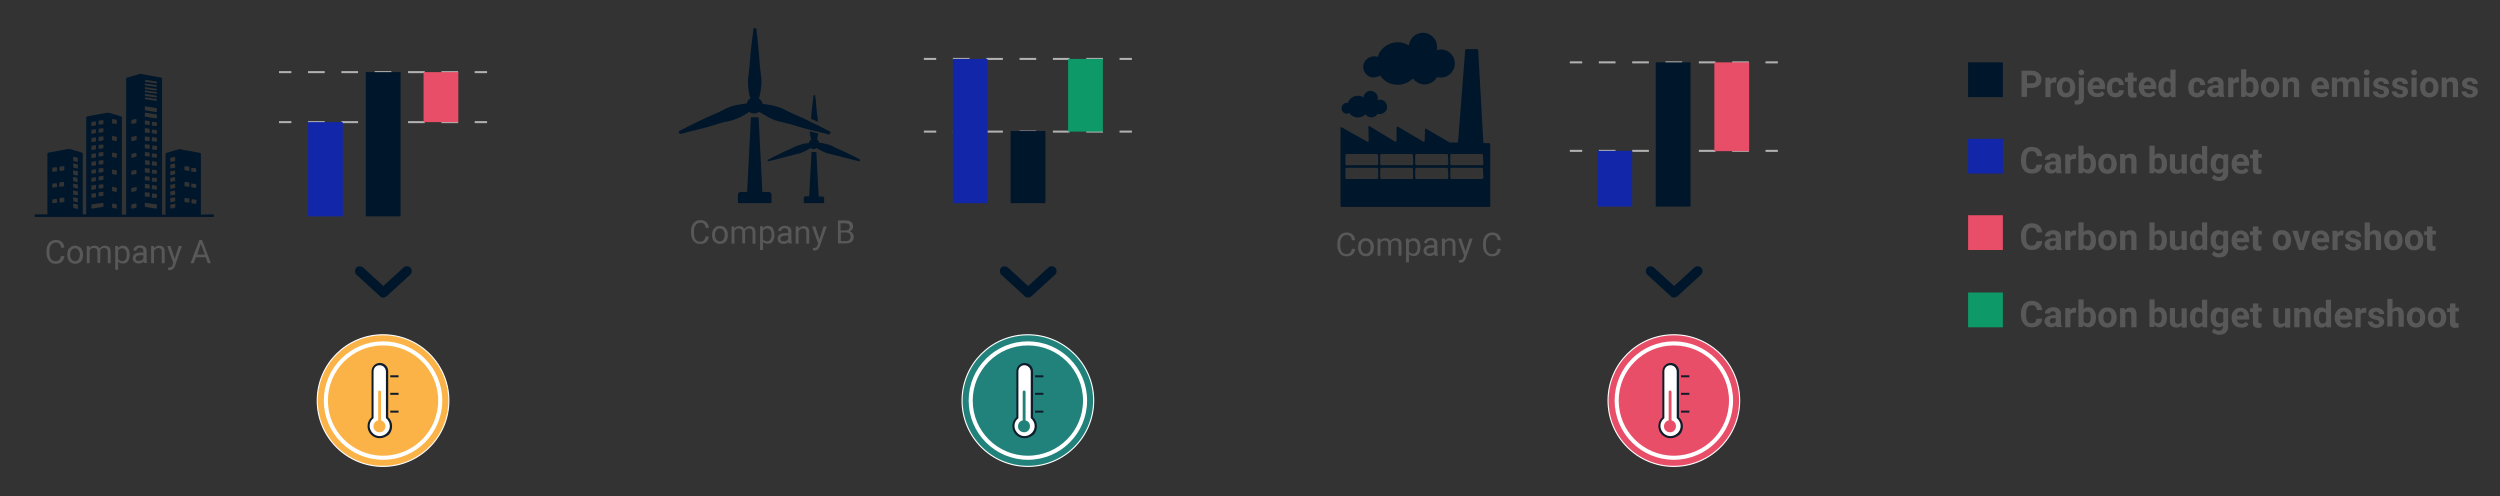 <?xml version="1.0" encoding="utf-8"?>
<!-- Generator: Adobe Illustrator 24.1.1, SVG Export Plug-In . SVG Version: 6.00 Build 0)  -->
<svg version="1.1" id="Layer_1" xmlns="http://www.w3.org/2000/svg" xmlns:xlink="http://www.w3.org/1999/xlink" x="0px" y="0px"
	 viewBox="0 0 870 172.6" style="enable-background:new 0 0 870 172.6;" xml:space="preserve">
<rect x="0" y="0" width="870" height="172.6" fill="#333333" stroke="none"/>
<style type="text/css">
	.st0{fill:#FBB347;stroke:#FFFFFF;stroke-width:0.393;stroke-miterlimit:10;}
	.st1{fill:none;stroke:#FFFFFF;stroke-width:1.418;stroke-miterlimit:10;}
	.st2{fill:#0F1D2B;}
	.st3{fill:#FFFFFF;}
	.st4{fill:#FBB347;}
	.st5{fill:#00162A;}
	.st6{enable-background:new    ;}
	.st7{fill:#585858;}
	.st8{fill-rule:evenodd;clip-rule:evenodd;fill:#00162A;}
	.st9{fill:none;stroke:#B1B1B1;stroke-width:0.709;stroke-miterlimit:10;}
	.st10{fill:none;stroke:#B1B1B1;stroke-width:0.709;stroke-miterlimit:10;stroke-dasharray:5.803,5.803,5.803,5.803;}
	
		.st11{fill:none;stroke:#B1B1B1;stroke-width:0.709;stroke-miterlimit:10;stroke-dasharray:5.803,5.803,5.803,5.803,5.803,5.803;}
	.st12{fill:#1226AA;}
	.st13{fill:#E84E68;}
	.st14{fill:#21827B;stroke:#FFFFFF;stroke-width:0.393;stroke-miterlimit:10;}
	.st15{fill:#21827B;}
	.st16{fill:#0D9A68;}
	.st17{fill:#E84E68;stroke:#FFFFFF;stroke-width:0.393;stroke-miterlimit:10;}
</style>
<g>
	<g>
		<g>
			<circle id="Ellipse_1_7_" class="st0" cx="133.3" cy="139.4" r="22.9"/>
			<circle id="Ellipse_2_7_" class="st1" cx="133.3" cy="139.4" r="19.9"/>
			<g id="Group_49_7_">
				<path id="Path_22_7_" class="st2" d="M132.1,152.5c-2.3,0-4.2-1.9-4.2-4.2c0-1.2,0.5-2.3,1.4-3.1v-16c0-1.6,1.3-2.9,2.9-2.9
					c1.6,0,2.9,1.3,2.9,2.9v16c1.7,1.6,1.8,4.2,0.3,6C134.4,152,133.3,152.5,132.1,152.5L132.1,152.5z"/>
				<rect id="Rectangle_13_7_" x="135.8" y="130.6" class="st2" width="2.9" height="0.7"/>
				<rect id="Rectangle_14_7_" x="135.8" y="142.9" class="st2" width="2.9" height="0.7"/>
				<rect id="Rectangle_15_7_" x="135.8" y="136.7" class="st2" width="2.9" height="0.7"/>
			</g>
			<path id="Path_23_7_" class="st3" d="M132.1,127.1c-1.2,0-2.1,0.9-2.1,2.1v16.3l-0.1,0.1c-1.5,1.2-1.7,3.4-0.4,4.9
				c1.2,1.5,3.4,1.7,4.9,0.4c1.5-1.2,1.7-3.4,0.4-4.9c-0.1-0.2-0.3-0.3-0.4-0.4l-0.1-0.1v-16.3C134.2,128,133.3,127.1,132.1,127.1z"
				/>
			<path id="Path_24_7_" class="st4" d="M132.6,146.3v-9.9l0,0c0-0.2-0.2-0.5-0.5-0.5c-0.2,0-0.5,0.2-0.5,0.5l0,0v9.9
				c-1.1,0.2-1.8,1.3-1.6,2.5c0.2,1.1,1.3,1.8,2.5,1.6c1.1-0.2,1.8-1.3,1.6-2.5C133.9,147.1,133.3,146.5,132.6,146.3z"/>
		</g>
		<g transform="translate(0,-952.362)">
			<path class="st5" d="M133.4,1055.9c0.4,0,0.7-0.2,1.1-0.4l8.2-7.5c0.7-0.6,0.8-1.7,0.2-2.4c-0.6-0.7-1.7-0.8-2.4-0.2
				c0,0,0,0-0.1,0.1l-7,6.4l-7-6.4c-0.7-0.6-1.8-0.6-2.4,0s-0.6,1.8,0,2.4c0,0,0,0,0.1,0.1l8.2,7.5
				C132.5,1055.8,132.9,1055.9,133.4,1055.9L133.4,1055.9z"/>
		</g>
		<g class="st6">
			<path class="st7" d="M22.4,89.1c-0.1,0.9-0.4,1.5-0.9,2c-0.5,0.5-1.2,0.7-2.1,0.7c-1,0-1.7-0.3-2.3-1c-0.6-0.7-0.9-1.6-0.9-2.7
				v-0.8c0-0.7,0.1-1.4,0.4-2s0.6-1,1.1-1.3c0.5-0.3,1.1-0.5,1.7-0.5c0.9,0,1.5,0.2,2.1,0.7c0.5,0.5,0.8,1.1,0.9,2h-1.1
				c-0.1-0.6-0.3-1.1-0.6-1.4c-0.3-0.3-0.7-0.4-1.3-0.4c-0.7,0-1.2,0.3-1.6,0.8c-0.4,0.5-0.6,1.2-0.6,2.1V88c0,0.9,0.2,1.6,0.5,2.1
				c0.4,0.5,0.9,0.8,1.5,0.8c0.6,0,1-0.1,1.4-0.4c0.3-0.3,0.5-0.7,0.6-1.4H22.4z"/>
			<path class="st7" d="M23.4,88.6c0-0.6,0.1-1.1,0.3-1.6c0.2-0.5,0.6-0.8,1-1.1s0.9-0.4,1.4-0.4c0.8,0,1.5,0.3,2,0.8
				c0.5,0.6,0.8,1.3,0.8,2.3v0.1c0,0.6-0.1,1.1-0.3,1.6c-0.2,0.5-0.5,0.8-1,1.1c-0.4,0.3-0.9,0.4-1.4,0.4c-0.8,0-1.5-0.3-2-0.8
				C23.6,90.3,23.4,89.6,23.4,88.6L23.4,88.6z M24.4,88.7c0,0.7,0.2,1.2,0.5,1.6c0.3,0.4,0.7,0.6,1.2,0.6c0.5,0,0.9-0.2,1.2-0.6
				c0.3-0.4,0.5-1,0.5-1.7c0-0.7-0.2-1.2-0.5-1.6c-0.3-0.4-0.7-0.6-1.2-0.6c-0.5,0-0.9,0.2-1.2,0.6S24.4,87.9,24.4,88.7z"/>
			<path class="st7" d="M31.1,85.6l0,0.7c0.4-0.5,1-0.8,1.8-0.8c0.8,0,1.4,0.3,1.7,1c0.2-0.3,0.5-0.5,0.8-0.7
				c0.3-0.2,0.7-0.3,1.1-0.3c1.3,0,2,0.7,2,2.1v4h-1v-4c0-0.4-0.1-0.7-0.3-1c-0.2-0.2-0.5-0.3-1-0.3c-0.4,0-0.7,0.1-0.9,0.3
				c-0.3,0.2-0.4,0.5-0.4,0.9v4h-1v-3.9c0-0.9-0.4-1.3-1.3-1.3c-0.7,0-1.1,0.3-1.4,0.9v4.4h-1v-6H31.1z"/>
			<path class="st7" d="M45.1,88.7c0,0.9-0.2,1.6-0.6,2.2s-1,0.8-1.7,0.8c-0.7,0-1.3-0.2-1.7-0.7v2.9h-1v-8.3H41l0.1,0.7
				c0.4-0.5,1-0.8,1.7-0.8c0.7,0,1.3,0.3,1.7,0.8C44.9,86.9,45.1,87.6,45.1,88.7L45.1,88.7z M44.1,88.6c0-0.7-0.1-1.2-0.4-1.6
				c-0.3-0.4-0.7-0.6-1.2-0.6c-0.6,0-1.1,0.3-1.4,0.8v2.9c0.3,0.5,0.8,0.8,1.4,0.8c0.5,0,0.9-0.2,1.2-0.6
				C44,89.9,44.1,89.3,44.1,88.6z"/>
			<path class="st7" d="M50.1,91.6C50.1,91.5,50,91.3,50,91c-0.5,0.5-1,0.7-1.7,0.7c-0.6,0-1.1-0.2-1.5-0.5s-0.6-0.8-0.6-1.3
				c0-0.6,0.2-1.1,0.7-1.5c0.5-0.3,1.1-0.5,2-0.5h1v-0.5c0-0.4-0.1-0.6-0.3-0.9c-0.2-0.2-0.5-0.3-0.9-0.3c-0.4,0-0.7,0.1-0.9,0.3
				s-0.4,0.4-0.4,0.7h-1c0-0.3,0.1-0.6,0.3-0.9c0.2-0.3,0.5-0.5,0.9-0.7c0.4-0.2,0.8-0.2,1.2-0.2c0.7,0,1.2,0.2,1.6,0.5
				c0.4,0.3,0.6,0.8,0.6,1.4v2.8c0,0.6,0.1,1,0.2,1.3v0.1H50.1z M48.4,90.8c0.3,0,0.6-0.1,0.9-0.2c0.3-0.2,0.5-0.4,0.6-0.6v-1.2
				h-0.8c-1.3,0-1.9,0.4-1.9,1.1c0,0.3,0.1,0.6,0.3,0.8C47.8,90.7,48.1,90.8,48.4,90.8z"/>
			<path class="st7" d="M53.6,85.6l0,0.8c0.5-0.6,1.1-0.9,1.8-0.9c1.3,0,1.9,0.7,1.9,2.1v4h-1v-4c0-0.4-0.1-0.8-0.3-1
				s-0.5-0.3-0.9-0.3c-0.3,0-0.6,0.1-0.9,0.3c-0.3,0.2-0.4,0.4-0.6,0.7v4.3h-1v-6H53.6z"/>
			<path class="st7" d="M60.8,90.1l1.4-4.5h1.1l-2.4,6.9c-0.4,1-1,1.5-1.8,1.5l-0.2,0l-0.4-0.1v-0.8l0.3,0c0.3,0,0.6-0.1,0.8-0.2
				s0.4-0.4,0.5-0.8l0.2-0.6l-2.1-5.9h1.1L60.8,90.1z"/>
			<path class="st7" d="M71.6,89.5h-3.4l-0.8,2.1h-1.1l3.1-8.1h0.9l3.1,8.1h-1.1L71.6,89.5z M68.6,88.6h2.7l-1.4-3.8L68.6,88.6z"/>
		</g>
		<g>
			<path class="st8" d="M69.9,74.7V53.6c0-0.2-0.2-0.4-0.4-0.4l-7-1.3h-0.2c-1.4,0.4-3,0.9-4.4,1.3c-0.2,0-0.3,0.2-0.3,0.4v21.1
				h-1.2V27.4c0-0.2-0.2-0.4-0.4-0.4l-7.1-1.3h-0.2c-1.4,0.4-3,0.9-4.4,1.3c-0.2,0-0.4,0.2-0.4,0.4v47.3h-1.5V40.9
				c0-0.1-0.1-0.4-0.3-0.4c-1.5-0.4-3-1-4.5-1.3h-0.1l-7.1,1.3c-0.2,0-0.4,0.2-0.4,0.4v33.7h-1.2V53.5c0-0.1-0.1-0.4-0.3-0.4
				c-1.5-0.4-3-1-4.5-1.3h0l-7.1,1.3c-0.2,0-0.3,0.2-0.4,0.4v21.1h-4.4v0.9h62.3v-0.9L69.9,74.7L69.9,74.7z M19.9,70.3
				c0,0.1-0.1,0.3-0.1,0.3l-1.4,0.1c-0.1,0.1-0.2-0.1-0.2-0.1v-1c0-0.1,0.1-0.2,0.1-0.2c0.7-0.1,0.4-0.1,1.3-0.2
				c0.1,0,0.2,0.1,0.2,0.3L19.9,70.3z M19.9,64.9c0,0.1-0.1,0.2-0.1,0.2l-1.4,0.2c-0.1,0-0.2-0.1-0.2-0.2v-1c0-0.1,0.1-0.2,0.1-0.2
				c0.7-0.1,0.4-0.1,1.3-0.1c0.1-0.1,0.2,0,0.2,0.1L19.9,64.9z M19.9,59.4c0,0.1-0.1,0.2-0.1,0.2l-1.4,0.2c-0.1,0-0.2-0.1-0.2-0.2
				v-1c0-0.1,0.1-0.2,0.1-0.3c0.7-0.1,0.4-0.1,1.3-0.1c0.1,0,0.2,0.1,0.2,0.1L19.9,59.4z M22.4,70c0,0.1-0.1,0.3-0.1,0.3L21,70.5
				c-0.1,0-0.3-0.1-0.3-0.2v-1.1c0-0.1,0.1-0.2,0.1-0.3c0.7-0.1,0.5-0.1,1.3-0.1c0.1,0,0.2,0,0.3,0.1l0,0V70z M22.4,64.6
				c0,0.1-0.1,0.2-0.1,0.2L20.9,65c-0.1,0-0.3-0.1-0.3-0.2v-1.1c0-0.1,0.1-0.2,0.1-0.2c0.7-0.1,0.5-0.1,1.3-0.2
				c0.1,0,0.3,0.1,0.3,0.2v1.1H22.4z M22.4,59.1c0,0.1-0.1,0.2-0.1,0.2L21,59.5c-0.1,0-0.3-0.1-0.3-0.2v-1.1c0-0.1,0.1-0.2,0.1-0.2
				c0.4-0.1,0.9-0.1,1.3-0.2c0.1,0,0.3,0.1,0.3,0.2V59.1z M27.1,72.5c0,0.1-0.1,0.2-0.2,0.2l-1.3-0.3c-0.1,0-0.1-0.1-0.1-0.2
				l-0.1-1.1c0-0.1,0.2-0.2,0.3-0.2l0,0c0.6,0.1,0.9,0.1,1.3,0.3c0.1,0,0.1,0.1,0.1,0.2C27.1,71.4,27.1,72.5,27.1,72.5z M27.1,70.2
				c0,0.1-0.1,0.2-0.2,0.2l-1.3-0.3c-0.1,0-0.1-0.1-0.1-0.3l-0.1-1c0-0.1,0.1-0.2,0.3-0.1c0.6,0.1,0.9,0.1,1.3,0.2
				c0.1,0.1,0.1,0.2,0.1,0.3C27.1,69.2,27.1,70.2,27.1,70.2z M27.1,67.8c0,0.1-0.1,0.2-0.2,0.1l-1.3-0.1c-0.1-0.1-0.1-0.2-0.1-0.3
				l-0.1-1c0-0.1,0.1-0.2,0.3-0.2c0.6,0.1,0.9,0.2,1.3,0.3c0.1,0.1,0.1,0.2,0.1,0.3C27.1,66.9,27.1,67.8,27.1,67.8z M27.1,65.5
				c0,0.1-0.1,0.2-0.2,0.1l-1.3-0.3c-0.1,0-0.1-0.1-0.1-0.2l-0.1-1c0-0.1,0.1-0.2,0.3-0.2c0.6,0.1,0.9,0.2,1.3,0.3
				c0.1,0,0.1,0.1,0.1,0.2C27.1,64.4,27.1,65.5,27.1,65.5z M27.1,63.2c0,0.1-0.1,0.2-0.2,0.2l-1.3-0.3c-0.1,0-0.1-0.1-0.1-0.2
				l-0.1-1.1c0-0.1,0.1-0.2,0.2-0.2l0,0c0.6,0.1,0.9,0.1,1.3,0.3c0.1,0,0.1,0.1,0.1,0.2v1.1H27.1z M27.1,60.9c0,0.1-0.1,0.2-0.2,0.2
				l-1.3-0.3c-0.1,0-0.1-0.1-0.1-0.2l-0.1-1.1c0-0.1,0.1-0.2,0.2-0.2h0.1c0.6,0.1,0.9,0.1,1.3,0.3c0.1,0,0.1,0.1,0.1,0.2V60.9z
				 M27.1,58.5c0,0.1-0.1,0.2-0.2,0.1l-1.3-0.2c-0.1-0.1-0.1-0.2-0.1-0.3l-0.1-1c0-0.1,0.1-0.2,0.3-0.2c0.6,0.1,0.9,0.2,1.3,0.3
				c0.1,0.1,0.1,0.2,0.1,0.3C27.1,57.5,27.1,58.5,27.1,58.5z M27.1,56.2c0,0.1-0.1,0.2-0.2,0.1l-1.3-0.2c-0.1-0.1-0.1-0.2-0.1-0.3
				l-0.1-1c0-0.1,0.1-0.2,0.3-0.2c0.6,0.1,0.9,0.2,1.3,0.3c0.1,0,0.1,0.1,0.1,0.3C27.1,55.2,27.1,56.2,27.1,56.2z M31.8,42.6
				c0-0.1,0.1-0.2,0.1-0.2c0.7-0.1,0.4-0.1,1.3-0.1c0.1-0.1,0.2,0,0.2,0.1v1c0,0.1-0.1,0.2-0.1,0.2L32,43.9c-0.1,0-0.2-0.1-0.2-0.2
				V42.6z M31.8,45.4c0-0.1,0.1-0.2,0.1-0.3c0.4,0,0.9-0.1,1.3-0.1c0.1,0,0.2,0.1,0.2,0.1v1c0,0.1-0.1,0.2-0.1,0.2L32,46.6
				c-0.1,0-0.2-0.1-0.2-0.2V45.4z M31.8,48.2c0-0.1,0.1-0.2,0.1-0.2c0.7-0.1,0.4-0.1,1.3-0.2c0.1,0,0.2,0.1,0.2,0.2v1
				c0,0.1-0.1,0.2-0.1,0.3L32,49.4c-0.1,0-0.2-0.1-0.2-0.1V48.2z M31.8,50.9c0-0.1,0.1-0.2,0.1-0.2c0.7-0.1,0.4-0.1,1.3-0.2
				c0.1,0,0.2,0.1,0.2,0.2v1.1c0,0.1-0.1,0.2-0.1,0.2L32,52.2c-0.1,0.1-0.2,0-0.2-0.1V50.9z M31.8,53.8c0-0.1,0.1-0.2,0.1-0.3
				c0.7-0.1,0.4-0.1,1.3-0.1c0.1,0,0.2,0.1,0.2,0.1v1.1c0,0.1-0.1,0.2-0.1,0.2L32,55c-0.1,0-0.2-0.1-0.2-0.2V53.8z M31.8,56.5
				c0-0.1,0.1-0.2,0.1-0.2c0.7-0.1,0.4-0.1,1.3-0.2c0.1,0,0.2,0.1,0.2,0.2v1c0,0.1-0.1,0.2-0.1,0.3L32,57.7c-0.1,0-0.2-0.1-0.2-0.1
				V56.5z M31.8,59.3c0-0.1,0.1-0.2,0.1-0.2c0.7-0.1,0.4-0.1,1.3-0.2c0.1,0,0.2,0.1,0.2,0.2v1c0,0.1-0.1,0.2-0.1,0.2L32,60.4
				c-0.1,0.1-0.2,0-0.2-0.1V59.3z M31.8,62.1c0-0.1,0.1-0.3,0.1-0.3c0.7-0.1,0.4-0.1,1.3-0.1c0.1-0.1,0.2,0.1,0.2,0.1v1
				c0,0.1-0.1,0.2-0.1,0.2L32,63.3c-0.1,0-0.2-0.1-0.2-0.2V62.1z M31.8,64.8c0-0.1,0.1-0.2,0.1-0.3c0.4,0,0.9-0.1,1.3-0.2
				c0.1,0,0.2,0.1,0.2,0.2v1.1c0,0.1-0.1,0.2-0.1,0.2L32,66.1c-0.1,0-0.2-0.1-0.2-0.1V64.8z M31.8,67.6c0-0.1,0.1-0.2,0.1-0.2
				c0.7-0.1,0.4-0.1,1.3-0.2c0.1,0,0.2,0.1,0.2,0.2v1c0,0.1-0.1,0.3-0.1,0.3L32,68.8c-0.1,0.1-0.2-0.1-0.2-0.1V67.6z M36,71.8
				c0,0.1-0.1,0.2-0.2,0.2L32,72.6c-0.1,0-0.2-0.1-0.2-0.2v-1c0-0.1,0.1-0.2,0.1-0.3c0.7-0.1,2.9-0.4,3.8-0.5c0.1,0,0.3,0.1,0.3,0.1
				V71.8z M36,67.9c0,0.1-0.1,0.3-0.2,0.3l-1.3,0.1c-0.1,0.1-0.2,0-0.2-0.1v-1c0-0.1,0.1-0.2,0.1-0.3c0.7-0.1,0.4-0.1,1.3-0.1
				c0.1,0,0.2,0,0.3,0.1l0,0C36,66.9,36,67.9,36,67.9z M36,65.2c0,0.1-0.1,0.2-0.2,0.3l-1.3,0.1c-0.1,0-0.2-0.1-0.2-0.1v-1
				c0-0.1,0.1-0.2,0.1-0.2c0.7-0.1,0.4-0.1,1.3-0.2c0.1,0,0.3,0.1,0.3,0.2C36,64.3,36,65.2,36,65.2z M36,62.4c0,0.1-0.1,0.2-0.2,0.2
				l-1.3,0.2c-0.1,0-0.2-0.1-0.2-0.2v-1c0-0.1,0.1-0.2,0.1-0.2c0.7-0.1,0.4-0.1,1.3-0.2c0.1,0,0.3,0.1,0.3,0.2
				C36,61.4,36,62.4,36,62.4z M36,59.7c0,0.1-0.1,0.2-0.2,0.2l-1.3,0.2c-0.1,0-0.2-0.1-0.2-0.2v-1c0-0.1,0.1-0.2,0.1-0.3
				c0.7-0.1,0.4-0.1,1.3-0.1c0.1,0,0.3,0.1,0.3,0.1S36,59.7,36,59.7z M36,56.9c0,0.1-0.1,0.2-0.2,0.3l-1.3,0.1
				c-0.1,0.1-0.2-0.1-0.2-0.1v-1c0-0.1,0.1-0.3,0.1-0.3c0.7-0.1,0.4-0.1,1.3-0.2c0.1,0,0.3,0.1,0.3,0.2C36,55.9,36,56.9,36,56.9z
				 M36,54.1c0,0.1-0.1,0.2-0.2,0.2l-1.3,0.2c-0.1,0-0.2-0.1-0.2-0.2v-1c0-0.1,0.1-0.2,0.1-0.2c0.7-0.1,0.4-0.1,1.3-0.2
				c0.1,0,0.3,0.1,0.3,0.2C36,53.1,36,54.1,36,54.1z M36,51.4c0,0.1-0.1,0.2-0.2,0.2l-1.3,0.2c-0.1,0-0.2-0.1-0.2-0.2v-0.9
				c0-0.1,0.1-0.2,0.1-0.3c0.4,0,0.9-0.1,1.3-0.1c0.1,0,0.3,0.1,0.3,0.1S36,51.4,36,51.4z M36,48.6c0,0.1-0.1,0.3-0.2,0.3l-1.3,0.2
				c-0.1,0.1-0.2-0.1-0.2-0.1v-1.1c0-0.1,0.1-0.3,0.1-0.3c0.7-0.1,0.4-0.1,1.3-0.1c0.1-0.1,0.3,0,0.3,0.1C36,47.6,36,48.6,36,48.6z
				 M36,45.8c0,0.1-0.1,0.2-0.2,0.2l-1.3,0.2c-0.1,0-0.2-0.1-0.2-0.2v-1c0-0.1,0.1-0.2,0.1-0.2c0.7-0.1,0.4-0.1,1.3-0.2
				c0.1,0,0.3,0.1,0.3,0.2C36,44.8,36,45.8,36,45.8z M36,43c0,0.1-0.1,0.2-0.2,0.2l-1.3,0.2c-0.1,0-0.2-0.1-0.2-0.2v-1
				c0-0.1,0.1-0.2,0.1-0.2c0.7-0.1,0.4-0.1,1.3-0.2c0.1,0,0.3,0.1,0.3,0.2C36,42,36,43,36,43z M40.6,72.5c0,0.1-0.1,0.2-0.2,0.1
				l-1.3-0.3c-0.1,0-0.1-0.1-0.1-0.2V71c0-0.1,0.1-0.2,0.2-0.2c0.7,0.1,0.9,0.2,1.3,0.3c0.1,0,0.2,0.1,0.2,0.2L40.6,72.5z
				 M40.6,66.6c0,0.1,0,0.2-0.1,0.2c0,0,0,0-0.1,0l-1.3-0.3c-0.1,0-0.1-0.1-0.1-0.2v-1.2c0-0.1,0.1-0.2,0.2-0.1
				c0.5,0.1,0.9,0.2,1.3,0.3c0.1,0,0.2,0.1,0.2,0.2l0,0L40.6,66.6z M40.6,60.7c0,0.1-0.1,0.2-0.2,0.1l-1.3-0.2
				C39,60.5,39,60.4,39,60.3v-1.1c0-0.1,0.1-0.2,0.2-0.2c0.7,0.1,0.9,0.2,1.3,0.3c0.1,0.1,0.2,0.1,0.2,0.3L40.6,60.7z M40.6,54.8
				c0,0.1-0.1,0.1-0.2,0.1l-1.3-0.3c-0.1,0-0.1-0.1-0.1-0.2v-1.1c0-0.1,0.1-0.2,0.2-0.2c0.7,0.1,0.9,0.2,1.3,0.3
				c0.1,0,0.2,0.1,0.2,0.2L40.6,54.8z M40.6,48.9c0,0.1-0.1,0.2-0.2,0.2l-1.3-0.3c-0.1,0-0.1-0.1-0.1-0.2v-1.2
				c0-0.1,0.1-0.2,0.2-0.1c0.5,0.1,0.9,0.2,1.3,0.3c0.1,0,0.2,0.1,0.2,0.2l0,0L40.6,48.9z M40.6,43c0,0.1-0.1,0.2-0.2,0.1L39.1,43
				C39,42.9,39,42.8,39,42.7v-1.1c0-0.1,0.1-0.2,0.2-0.2c0.7,0.1,0.9,0.2,1.3,0.3c0.1,0,0.2,0.1,0.2,0.3L40.6,43z M47.5,72.1
				c0,0.1-0.1,0.2-0.2,0.2L46,72.6c-0.1,0.1-0.2,0-0.3-0.1l0,0v-1.2c0-0.1,0.1-0.2,0.2-0.2c0.4-0.1,0.7-0.1,1.3-0.3
				c0.1,0,0.3,0.1,0.3,0.2V72.1z M47.5,66.3c0,0.1-0.1,0.2-0.2,0.2L46,66.8c-0.1,0-0.3-0.1-0.3-0.2v-1c0-0.1,0.1-0.2,0.2-0.2
				c0,0,0,0,0.1,0c0.4-0.1,0.7-0.1,1.3-0.3c0.1,0,0.2,0,0.3,0.1l0,0L47.5,66.3L47.5,66.3z M47.5,60.3c0,0.1-0.1,0.2-0.2,0.3L46,60.8
				c-0.1,0.1-0.2,0-0.3,0v-0.1v-1c0-0.1,0.1-0.2,0.2-0.3c0.4-0.1,0.7-0.1,1.3-0.3c0.1,0,0.3,0.1,0.3,0.2V60.3z M47.5,54.4
				c0,0.1-0.1,0.2-0.2,0.2L46,54.9c-0.1,0-0.3-0.1-0.3-0.1v-1.1c0-0.1,0.1-0.2,0.2-0.2c0.4-0.1,0.7-0.1,1.3-0.3
				c0.1,0,0.3,0.1,0.3,0.2V54.4z M47.5,48.6c0,0.1-0.1,0.2-0.2,0.2L46,49.1c-0.1,0-0.3-0.1-0.3-0.2v-1.1c0-0.1,0.1-0.2,0.2-0.2
				c0,0,0,0,0.1,0c0.4-0.1,0.7-0.1,1.3-0.3c0.1,0,0.2,0,0.3,0.1l0,0L47.5,48.6L47.5,48.6z M47.5,42.6c0,0.1-0.1,0.2-0.2,0.3L46,43.1
				c-0.1,0-0.2,0-0.3-0.1l0,0v-1c0-0.1,0.1-0.3,0.2-0.3c0.4-0.1,0.7-0.1,1.3-0.3c0.1,0,0.3,0.1,0.3,0.2V42.6z M50.4,42.1
				c0-0.1,0.1-0.2,0.2-0.2c0.9,0.1,0.7,0.1,1.3,0.2c0.1,0,0.2,0.1,0.2,0.2v1c0,0.1-0.1,0.2-0.3,0.2l-1.3-0.2c-0.1,0-0.1-0.1-0.1-0.2
				C50.4,43.1,50.4,42.1,50.4,42.1z M50.4,44.8c0-0.1,0.1-0.2,0.2-0.2c0.9,0.1,0.7,0.1,1.3,0.2c0.1,0,0.2,0.1,0.2,0.2v1.1
				c0,0.1-0.1,0.2-0.3,0.2l-1.3-0.2c-0.1,0-0.1-0.1-0.1-0.2C50.4,45.9,50.4,44.8,50.4,44.8z M50.4,47.6c0-0.1,0.1-0.2,0.2-0.1
				c0.9,0.1,0.7,0.1,1.3,0.1c0.1,0,0.2,0.1,0.2,0.3v1c0,0.1-0.2,0.2-0.3,0.2l0,0L50.5,49c-0.1,0-0.1-0.1-0.1-0.3
				C50.4,48.7,50.4,47.6,50.4,47.6z M50.4,50.3c0-0.1,0.1-0.1,0.2-0.1c0.4,0.1,0.9,0.1,1.3,0.1c0.1,0.1,0.2,0.1,0.2,0.3v1
				c0,0.1-0.1,0.2-0.3,0.2l-1.3-0.2c-0.1,0-0.1-0.1-0.1-0.2C50.4,51.4,50.4,50.3,50.4,50.3z M50.4,53.1c0-0.1,0.1-0.2,0.2-0.2
				c0.9,0.1,0.7,0.1,1.3,0.2c0.1,0,0.2,0.1,0.2,0.2v1c0,0.1-0.1,0.2-0.3,0.2l-1.3-0.2c-0.1,0-0.1-0.1-0.1-0.2
				C50.4,54.1,50.4,53.1,50.4,53.1z M50.4,55.9c0-0.1,0.1-0.2,0.2-0.2c0.9,0.1,0.7,0.1,1.3,0.2c0.1,0,0.2,0.1,0.2,0.3v1
				c0,0.1-0.1,0.2-0.2,0.2l0,0l-1.3-0.1c-0.1-0.1-0.1-0.2-0.1-0.3v-1.1H50.4z M50.4,58.6c0-0.1,0.1-0.1,0.2-0.1
				c0.9,0.1,0.7,0.1,1.3,0.1c0.1,0.1,0.2,0.1,0.2,0.3V60c0,0.2-0.1,0.2-0.3,0.2L50.5,60c-0.1,0-0.1-0.1-0.1-0.2V58.6z M50.4,61.5
				c0-0.1,0.1-0.2,0.2-0.2c0.9,0.1,0.7,0.1,1.3,0.2c0.1,0,0.2,0,0.2,0.1c0,0,0,0,0,0.1v1c0,0.1-0.1,0.2-0.3,0.2l-1.3-0.2
				c-0.1,0-0.1-0.1-0.1-0.2C50.4,62.5,50.4,61.5,50.4,61.5z M50.4,64.2c0-0.1,0.1-0.2,0.2-0.2c0.9,0.1,0.7,0.1,1.3,0.2
				c0.1,0,0.2,0.1,0.2,0.2v1.1c0,0.1-0.1,0.1-0.3,0.1l-1.3-0.1c-0.1-0.1-0.1-0.2-0.1-0.3L50.4,64.2z M50.4,67c0-0.1,0.1-0.2,0.2-0.1
				c0.9,0.1,0.7,0.1,1.3,0.1c0.1,0.1,0.2,0.1,0.2,0.3v1c0,0.1-0.1,0.2-0.2,0.2h-0.1l-1.3-0.1c-0.1,0-0.1-0.1-0.1-0.3
				C50.4,68.1,50.4,67,50.4,67z M54.6,72.4c0,0.1-0.1,0.2-0.3,0.2L50.5,72c-0.1,0-0.1-0.1-0.1-0.2v-1.1c0-0.1,0.1-0.1,0.2-0.1
				c0.9,0.1,3.1,0.4,3.8,0.5c0.1,0.1,0.2,0.1,0.2,0.3C54.6,71.4,54.6,72.4,54.6,72.4z M54.6,68.7c0,0.1-0.2,0.2-0.3,0.2l0,0L53,68.8
				c-0.1,0-0.2-0.1-0.2-0.3l0.1-1c0-0.1,0.1-0.2,0.2-0.2c0.8,0.1,0.7,0.1,1.3,0.2c0.1,0,0.2,0.1,0.2,0.2V68.7z M54.6,65.9
				c0,0.1-0.1,0.1-0.3,0.1L53,65.8c-0.1,0-0.2,0-0.2-0.1c0,0,0,0,0-0.1l0.1-1c0-0.1,0.1-0.2,0.2-0.2c0.4,0.1,0.8,0.1,1.3,0.2
				c0.1,0.1,0.2,0.1,0.2,0.3V65.9z M54.6,63.1c0,0.1-0.1,0.2-0.3,0.2L53,63.2c-0.1,0-0.2-0.1-0.2-0.2l0.1-1c0-0.1,0.1-0.2,0.1-0.2
				h0.1c0.8,0.1,0.7,0.1,1.3,0.1c0.1,0,0.2,0.1,0.2,0.3L54.6,63.1z M54.6,60.3c0,0.1-0.1,0.2-0.2,0.2h-0.1L53,60.4
				c-0.1,0-0.2-0.1-0.2-0.2l0.1-1c0-0.1,0.1-0.2,0.2-0.2c0.8,0.1,0.7,0.1,1.3,0.2c0.1,0,0.2,0.1,0.2,0.2V60.3z M54.6,57.6
				c0,0.1-0.1,0.1-0.3,0.1L53,57.6c-0.1-0.1-0.2-0.1-0.2-0.3l0.1-1c0-0.1,0.1-0.2,0.2-0.2c0.8,0.1,0.7,0.1,1.3,0.2
				c0.1,0,0.2,0.1,0.2,0.2V57.6z M54.6,54.7c0,0.1-0.1,0.2-0.3,0.2L53,54.7c-0.1,0-0.2,0-0.2-0.1c0,0,0,0,0-0.1l0.1-1
				c0-0.1,0.1-0.1,0.2-0.1c0.8,0.1,0.7,0.1,1.3,0.1c0.1,0.1,0.2,0.1,0.2,0.3V54.7z M54.6,52c0,0.1-0.1,0.2-0.2,0.2h-0.1L53.1,52
				c-0.1,0-0.2-0.1-0.2-0.2l0.1-1c0-0.1,0.1-0.2,0.2-0.2c0.8,0.1,0.7,0.1,1.3,0.2c0.1,0,0.2,0.1,0.2,0.2L54.6,52L54.6,52z
				 M54.6,49.2c0,0.1-0.1,0.1-0.3,0.1L53,49.2c-0.1-0.1-0.2-0.1-0.2-0.3l0.1-1c0-0.1,0.1-0.2,0.2-0.2c0.8,0.1,0.7,0.1,1.3,0.2
				c0.1,0,0.2,0.1,0.2,0.2V49.2z M54.6,46.4c0,0.1-0.1,0.2-0.3,0.2L53,46.4c-0.1,0-0.2-0.1-0.2-0.2l0.1-1c0-0.1,0.1-0.1,0.2-0.1
				c0.4,0.1,0.8,0.1,1.3,0.1c0.1,0.1,0.2,0.1,0.2,0.3V46.4z M54.6,43.7c0,0.1-0.1,0.2-0.3,0.2L53,43.7c-0.1,0-0.2-0.1-0.2-0.2l0.1-1
				c0-0.1,0.1-0.2,0.2-0.1c0.8,0.1,0.7,0.1,1.3,0.1c0.1,0,0.2,0.1,0.2,0.2V43.7z M54.6,41.1c0,0.1-0.1,0.1-0.3,0.1l-3.8-0.6
				c-0.1,0-0.1-0.1-0.1-0.2v-1c0-0.1,0.1-0.2,0.2-0.2c0.9,0.1,3.1,0.5,3.8,0.6c0.1,0,0.2,0.1,0.2,0.2C54.6,40,54.6,41.1,54.6,41.1z
				 M54.6,38.8c0,0.1-0.1,0.2-0.3,0.2l-3.8-0.6c-0.1,0-0.1-0.1-0.1-0.2v-1c0-0.1,0.1-0.2,0.2-0.2c0.9,0.1,3.1,0.5,3.8,0.6
				c0.1,0,0.2,0,0.2,0.1c0,0,0,0,0,0.1C54.6,37.8,54.6,38.8,54.6,38.8z M54.6,34.9c0,0.1-0.1,0.2-0.3,0.2l-3.8-0.6
				c-0.1,0-0.1-0.1-0.1-0.2V34c0-0.1,0.1-0.2,0.2-0.1c0.9,0.1,3.1,0.4,3.8,0.5c0.1,0,0.2,0.1,0.2,0.3C54.6,34.7,54.6,34.9,54.6,34.9
				z M54.6,33.7c0,0.1-0.1,0.2-0.2,0.2l0,0l-3.8-0.5c-0.1-0.1-0.2-0.2-0.2-0.3v-0.2c0-0.1,0.1-0.2,0.2-0.2c0.9,0.1,3.1,0.4,3.8,0.6
				c0.1,0,0.2,0.1,0.2,0.2V33.7z M54.6,32.4c0,0.2-0.1,0.2-0.3,0.2l-3.8-0.5c-0.1,0-0.1-0.1-0.1-0.2v-0.3c0-0.1,0.1-0.2,0.2-0.1
				c0.9,0.1,3.1,0.4,3.8,0.5c0.1,0,0.2,0.1,0.2,0.3L54.6,32.4z M54.6,31.3c0,0.1-0.1,0.2-0.2,0.2l0,0L50.6,31
				c-0.1-0.1-0.2-0.2-0.2-0.3v-0.2c0-0.1,0.1-0.2,0.2-0.2c0.9,0.2,3.1,0.5,3.8,0.6c0.1,0,0.2,0.1,0.2,0.2V31.3z M54.6,30
				c0,0.1-0.1,0.2-0.3,0.2l-3.8-0.5c-0.1,0-0.1-0.1-0.1-0.2v-0.3c0-0.1,0.1-0.2,0.2-0.1c0.9,0.1,3.1,0.4,3.8,0.5
				c0.1,0.1,0.2,0.1,0.2,0.3L54.6,30z M54.6,28.8c0,0.1-0.1,0.2-0.2,0.2l0,0l-3.8-0.5c-0.1,0-0.1-0.1-0.1-0.3V28
				c0-0.1,0.1-0.2,0.2-0.2c0.9,0.1,3.1,0.5,3.8,0.6c0.1,0,0.2,0.1,0.2,0.2L54.6,28.8z M61,72.1c0,0.1-0.1,0.2-0.2,0.2l-1.3,0.3
				c-0.1,0-0.2-0.1-0.2-0.2l-0.1-1c0-0.1,0.1-0.2,0.2-0.2l0,0c0.4-0.1,0.8-0.1,1.3-0.3C60.9,70.8,61,71,61,71V72.1z M61,69.8
				c0,0.1-0.1,0.3-0.2,0.3l-1.3,0.3c-0.1,0-0.2-0.1-0.2-0.2l-0.1-1c0-0.1,0.1-0.2,0.2-0.3c0.4-0.1,0.8-0.1,1.3-0.2
				c0.1-0.1,0.2,0,0.2,0.1L61,69.8L61,69.8z M61,67.5c0,0.1-0.1,0.2-0.2,0.3L59.5,68c-0.1,0.1-0.2-0.1-0.2-0.1l-0.1-1
				c0-0.1,0.1-0.2,0.2-0.3c0.4-0.1,0.8-0.1,1.3-0.3c0.1,0,0.2,0.1,0.2,0.2L61,67.5L61,67.5z M61,65.2c0,0.1-0.1,0.2-0.2,0.2
				l-1.3,0.3c-0.1,0.1-0.2-0.1-0.2-0.1l-0.1-1.1c0-0.1,0.1-0.2,0.2-0.2c0.4-0.1,0.8-0.1,1.3-0.3c0.1,0,0.2,0.1,0.2,0.2L61,65.2
				L61,65.2z M61,62.8c0,0.1-0.1,0.2-0.2,0.2l-1.3,0.3c-0.1,0-0.2,0-0.2-0.1c0,0,0,0,0-0.1l-0.1-1c0-0.1,0.1-0.2,0.2-0.2
				c0.4-0.1,0.8-0.1,1.3-0.3c0.1-0.1,0.2,0.1,0.2,0.1L61,62.8L61,62.8z M61,60.5c0,0.1-0.1,0.2-0.2,0.2L59.5,61
				c-0.1,0-0.2,0-0.2-0.1c0,0,0,0,0-0.1l-0.1-1c0-0.1,0.1-0.2,0.2-0.2c0.4-0.1,0.8-0.1,1.3-0.3c0.1-0.1,0.2,0,0.2,0.1L61,60.5
				L61,60.5z M61,58.1c0,0.1-0.1,0.2-0.2,0.3l-1.3,0.2c-0.1,0.1-0.2,0-0.2-0.1l-0.1-1c0-0.1,0.1-0.2,0.2-0.3
				c0.4-0.1,0.8-0.1,1.3-0.3c0.1,0,0.2,0.1,0.2,0.2L61,58.1L61,58.1z M61,55.8c0,0.1-0.1,0.2-0.2,0.3l-1.3,0.2
				c-0.1,0.1-0.2-0.1-0.2-0.1l-0.1-1c0-0.1,0.1-0.3,0.2-0.3c0.4-0.1,0.8-0.1,1.3-0.3c0.1,0,0.2,0.1,0.2,0.2L61,55.8L61,55.8z
				 M65.9,70.3c0,0.1-0.1,0.2-0.3,0.2l-1.3-0.2c-0.1,0-0.1-0.1-0.1-0.3v-1c0-0.1,0.1-0.2,0.2-0.1c0.9,0.1,0.7,0.1,1.3,0.1
				c0.1,0.1,0.2,0.1,0.2,0.3C65.9,69.3,65.9,70.3,65.9,70.3z M65.9,64.8c0,0.1-0.1,0.2-0.3,0.2l-1.3-0.2c-0.1,0-0.1-0.1-0.1-0.2
				v-1.1c0-0.1,0.1-0.2,0.2-0.2c0.9,0.1,0.7,0.1,1.3,0.2c0.1,0,0.2,0,0.2,0.1c0,0,0,0,0,0.1C65.9,63.7,65.9,64.8,65.9,64.8z
				 M65.9,59.3c0,0.1-0.1,0.2-0.3,0.2l-1.3-0.3c-0.1,0-0.1-0.1-0.1-0.2v-1c0-0.1,0.1-0.2,0.2-0.2c0.9,0.1,0.7,0.1,1.3,0.2
				c0.1,0,0.2,0.1,0.2,0.2C65.9,58.2,65.9,59.3,65.9,59.3z M68.3,70.7c0,0.1-0.1,0.2-0.2,0.2l0,0l-1.3-0.1c-0.1,0-0.2-0.1-0.2-0.3
				l0.1-1c0-0.1,0.1-0.2,0.2-0.2l0,0c0.8,0.1,0.7,0.1,1.3,0.2c0.1,0,0.2,0.1,0.2,0.2L68.3,70.7L68.3,70.7z M68.3,65.2
				c0,0.1-0.1,0.2-0.3,0.2l-1.3-0.2c-0.1,0-0.2-0.1-0.2-0.2l0.1-1c0-0.1,0.1-0.2,0.2-0.1c0.8,0.1,0.7,0.1,1.3,0.1
				c0.1,0,0.2,0.1,0.2,0.2C68.3,64.2,68.3,65.2,68.3,65.2z M68.3,59.7c0,0.1-0.1,0.2-0.3,0.2l-1.3-0.2c-0.1,0-0.2-0.1-0.2-0.2l0.1-1
				c0-0.1,0.1-0.1,0.2-0.1c0.8,0.1,0.7,0.1,1.3,0.1c0.1,0.1,0.2,0.1,0.2,0.3C68.3,58.8,68.3,59.7,68.3,59.7z"/>
		</g>
		<g>
			<g>
				<line class="st9" x1="97.1" y1="25.1" x2="101.4" y2="25.1"/>
				<line class="st10" x1="107.2" y1="25.1" x2="127.5" y2="25.1"/>
				<line class="st11" x1="130.4" y1="25.1" x2="162.3" y2="25.1"/>
				<line class="st9" x1="165.2" y1="25.1" x2="169.5" y2="25.1"/>
			</g>
		</g>
		<g>
			<g>
				<line class="st9" x1="97.1" y1="42.5" x2="101.4" y2="42.5"/>
				<line class="st10" x1="107.2" y1="42.5" x2="127.5" y2="42.5"/>
				<line class="st11" x1="130.4" y1="42.5" x2="162.3" y2="42.5"/>
				<line class="st9" x1="165.2" y1="42.5" x2="169.5" y2="42.5"/>
			</g>
		</g>
		<rect x="107.2" y="42.5" class="st12" width="12.1" height="32.8"/>
		<rect x="147.4" y="25.1" class="st13" width="12.1" height="17.4"/>
		<rect x="127.3" y="25.1" class="st5" width="12.1" height="50.2"/>
	</g>
	<g>
		<g>
			<circle id="Ellipse_1_5_" class="st14" cx="357.7" cy="139.4" r="22.9"/>
			<circle id="Ellipse_2_5_" class="st1" cx="357.7" cy="139.4" r="19.9"/>
			<g id="Group_49_5_">
				<path id="Path_22_5_" class="st2" d="M356.5,152.5c-2.3,0-4.2-1.9-4.2-4.2c0-1.2,0.5-2.3,1.4-3.1v-16c0-1.6,1.3-2.9,2.9-2.9
					s2.9,1.3,2.9,2.9v16c1.7,1.6,1.8,4.2,0.3,6C358.8,152,357.7,152.5,356.5,152.5L356.5,152.5z"/>
				<rect id="Rectangle_13_5_" x="360.2" y="130.6" class="st2" width="2.9" height="0.7"/>
				<rect id="Rectangle_14_5_" x="360.2" y="142.9" class="st2" width="2.9" height="0.7"/>
				<rect id="Rectangle_15_5_" x="360.2" y="136.7" class="st2" width="2.9" height="0.7"/>
			</g>
			<path id="Path_23_5_" class="st3" d="M356.5,127.1c-1.2,0-2.1,0.9-2.1,2.1v16.3l-0.1,0.1c-1.5,1.2-1.7,3.4-0.4,4.9
				c1.2,1.5,3.4,1.7,4.9,0.4c1.5-1.2,1.7-3.4,0.4-4.9c-0.1-0.2-0.3-0.3-0.4-0.4l-0.1-0.1v-16.3C358.6,128,357.6,127.1,356.5,127.1z"
				/>
			<path id="Path_24_5_" class="st15" d="M356.9,146.3v-9.9l0,0c0-0.2-0.2-0.5-0.5-0.5s-0.5,0.2-0.5,0.5l0,0v9.9
				c-1.1,0.2-1.8,1.3-1.6,2.5c0.2,1.1,1.3,1.8,2.5,1.6c1.1-0.2,1.8-1.3,1.6-2.5C358.3,147.1,357.7,146.5,356.9,146.3z"/>
		</g>
		<g transform="translate(0,-952.362)">
			<path class="st5" d="M357.8,1055.9c0.4,0,0.7-0.2,1.1-0.4l8.2-7.5c0.7-0.6,0.8-1.7,0.2-2.4c-0.6-0.7-1.7-0.8-2.4-0.2
				c0,0,0,0-0.1,0.1l-7,6.4l-7-6.4c-0.7-0.6-1.8-0.6-2.4,0s-0.6,1.8,0,2.4c0,0,0,0,0.1,0.1l8.2,7.5
				C356.9,1055.8,357.3,1055.9,357.8,1055.9L357.8,1055.9z"/>
		</g>
		<g class="st6">
			<path class="st7" d="M246.7,82.2c-0.1,0.9-0.4,1.5-0.9,2c-0.5,0.5-1.2,0.7-2.1,0.7c-1,0-1.7-0.3-2.3-1c-0.6-0.7-0.9-1.6-0.9-2.7
				v-0.8c0-0.7,0.1-1.4,0.4-2s0.6-1,1.1-1.3c0.5-0.3,1.1-0.5,1.7-0.5c0.9,0,1.5,0.2,2.1,0.7c0.5,0.5,0.8,1.1,0.9,2h-1.1
				c-0.1-0.6-0.3-1.1-0.6-1.4c-0.3-0.3-0.7-0.4-1.3-0.4c-0.7,0-1.2,0.3-1.6,0.8c-0.4,0.5-0.6,1.2-0.6,2.1v0.8c0,0.9,0.2,1.6,0.5,2.1
				c0.4,0.5,0.9,0.8,1.5,0.8c0.6,0,1-0.1,1.4-0.4c0.3-0.3,0.5-0.7,0.6-1.4H246.7z"/>
			<path class="st7" d="M247.8,81.7c0-0.6,0.1-1.1,0.3-1.6c0.2-0.5,0.6-0.8,1-1.1s0.9-0.4,1.4-0.4c0.8,0,1.5,0.3,2,0.8
				c0.5,0.6,0.8,1.3,0.8,2.3v0.1c0,0.6-0.1,1.1-0.3,1.6c-0.2,0.5-0.5,0.8-1,1.1c-0.4,0.3-0.9,0.4-1.4,0.4c-0.8,0-1.5-0.3-2-0.8
				C248,83.5,247.8,82.7,247.8,81.7L247.8,81.7z M248.8,81.8c0,0.7,0.2,1.2,0.5,1.6c0.3,0.4,0.7,0.6,1.2,0.6c0.5,0,0.9-0.2,1.2-0.6
				c0.3-0.4,0.5-1,0.5-1.7c0-0.7-0.2-1.2-0.5-1.6c-0.3-0.4-0.7-0.6-1.2-0.6c-0.5,0-0.9,0.2-1.2,0.6S248.8,81.1,248.8,81.8z"/>
			<path class="st7" d="M255.5,78.8l0,0.7c0.4-0.5,1-0.8,1.8-0.8c0.8,0,1.4,0.3,1.7,1c0.2-0.3,0.5-0.5,0.8-0.7
				c0.3-0.2,0.7-0.3,1.1-0.3c1.3,0,2,0.7,2,2.1v4h-1v-4c0-0.4-0.1-0.7-0.3-1c-0.2-0.2-0.5-0.3-1-0.3c-0.4,0-0.7,0.1-0.9,0.3
				c-0.3,0.2-0.4,0.5-0.4,0.9v4h-1v-3.9c0-0.9-0.4-1.3-1.3-1.3c-0.7,0-1.1,0.3-1.4,0.9v4.4h-1v-6H255.5z"/>
			<path class="st7" d="M269.5,81.8c0,0.9-0.2,1.6-0.6,2.2s-1,0.8-1.7,0.8c-0.7,0-1.3-0.2-1.7-0.7v2.9h-1v-8.3h0.9l0.1,0.7
				c0.4-0.5,1-0.8,1.7-0.8c0.7,0,1.3,0.3,1.7,0.8C269.3,80,269.5,80.8,269.5,81.8L269.5,81.8z M268.5,81.7c0-0.7-0.1-1.2-0.4-1.6
				c-0.3-0.4-0.7-0.6-1.2-0.6c-0.6,0-1.1,0.3-1.4,0.8v2.9c0.3,0.5,0.8,0.8,1.4,0.8c0.5,0,0.9-0.2,1.2-0.6
				C268.3,83.1,268.5,82.5,268.5,81.7z"/>
			<path class="st7" d="M274.5,84.8c-0.1-0.1-0.1-0.3-0.1-0.6c-0.5,0.5-1,0.7-1.7,0.7c-0.6,0-1.1-0.2-1.5-0.5s-0.6-0.8-0.6-1.3
				c0-0.6,0.2-1.1,0.7-1.5c0.5-0.3,1.1-0.5,2-0.5h1v-0.5c0-0.4-0.1-0.6-0.3-0.9c-0.2-0.2-0.5-0.3-0.9-0.3c-0.4,0-0.7,0.1-0.9,0.3
				s-0.4,0.4-0.4,0.7h-1c0-0.3,0.1-0.6,0.3-0.9c0.2-0.3,0.5-0.5,0.9-0.7c0.4-0.2,0.8-0.2,1.2-0.2c0.7,0,1.2,0.2,1.6,0.5
				c0.4,0.3,0.6,0.8,0.6,1.4v2.8c0,0.6,0.1,1,0.2,1.3v0.1H274.5z M272.8,84c0.3,0,0.6-0.1,0.9-0.2c0.3-0.2,0.5-0.4,0.6-0.6v-1.2
				h-0.8c-1.3,0-1.9,0.4-1.9,1.1c0,0.3,0.1,0.6,0.3,0.8C272.2,83.9,272.5,84,272.8,84z"/>
			<path class="st7" d="M277.9,78.8l0,0.8c0.5-0.6,1.1-0.9,1.8-0.9c1.3,0,1.9,0.7,1.9,2.1v4h-1v-4c0-0.4-0.1-0.8-0.3-1
				s-0.5-0.3-0.9-0.3c-0.3,0-0.6,0.1-0.9,0.3c-0.3,0.2-0.4,0.4-0.6,0.7v4.3h-1v-6H277.9z"/>
			<path class="st7" d="M285.2,83.3l1.4-4.5h1.1l-2.4,6.9c-0.4,1-1,1.5-1.8,1.5l-0.2,0l-0.4-0.1v-0.8l0.3,0c0.3,0,0.6-0.1,0.8-0.2
				s0.4-0.4,0.5-0.8l0.2-0.6l-2.1-5.9h1.1L285.2,83.3z"/>
			<path class="st7" d="M291.6,84.8v-8.1h2.6c0.9,0,1.5,0.2,2,0.5c0.4,0.4,0.7,0.9,0.7,1.6c0,0.4-0.1,0.7-0.3,1
				c-0.2,0.3-0.5,0.5-0.9,0.7c0.4,0.1,0.8,0.4,1,0.7s0.4,0.7,0.4,1.2c0,0.7-0.2,1.3-0.7,1.7c-0.5,0.4-1.1,0.6-2,0.6H291.6z
				 M292.6,80.2h1.6c0.5,0,0.8-0.1,1.1-0.3s0.4-0.5,0.4-0.9c0-0.4-0.1-0.8-0.4-1c-0.3-0.2-0.7-0.3-1.2-0.3h-1.6V80.2z M292.6,81v2.9
				h1.8c0.5,0,0.9-0.1,1.2-0.4c0.3-0.3,0.4-0.6,0.4-1.1c0-1-0.5-1.5-1.6-1.5H292.6z"/>
		</g>
		<g>
			<path class="st8" d="M259.4,39.8c0.4-0.3,0.9-0.5,1.3-0.9l0,0c0.5,0.4,1.1,0.6,1.8,0.6c0.6,0,1.2-0.2,1.7-0.6
				c0.5,0.3,0.9,0.6,1.3,0.8c0.6,0.3,1.2,0.7,1.9,1.1c0.7,0.4,1.5,0.7,2.2,1c0.8,0.3,1.7,0.5,2.5,0.7c0.7,0.2,1.6,0.4,2.6,0.6
				l1.3,0.4c1.2,0.4,2.5,0.7,3.7,1.1c1.4,0.4,2.8,0.7,3.9,1l0.5,0.1c2.6,0.6,4.3,1.1,4.3,1.1h0.1c0.1,0,0.2-0.1,0.3-0.2l0.2-0.4
				c0.1-0.2,0-0.3-0.1-0.4c0,0-1.6-0.8-3.9-2l-0.4-0.2c-1.1-0.5-2.4-1.1-3.7-1.8c-1.1-0.5-2.3-1.1-3.5-1.6l-1.2-0.5
				c-0.9-0.4-1.7-0.8-2.3-1.1c-0.8-0.4-1.5-0.8-2.3-1.1s-1.5-0.5-2.3-0.7c-0.7-0.2-1.4-0.3-2.2-0.4c-0.5-0.1-1-0.2-1.6-0.2h-0.1
				c-0.1-0.8-0.6-1.5-1.3-1.9v-0.1c0.2-0.5,0.3-1,0.4-1.5c0.1-0.7,0.3-1.3,0.3-2c0.1-0.8,0.2-1.5,0.2-2.3s-0.1-1.6-0.2-2.4
				c-0.1-0.7-0.2-1.6-0.3-2.5l-0.1-1.2c-0.1-1.2-0.2-2.5-0.3-3.7c-0.1-1.4-0.3-2.7-0.4-3.9v-0.4c-0.3-2.5-0.5-4.1-0.5-4.2
				c0-0.2-0.2-0.3-0.3-0.3h-0.4c-0.2,0-0.3,0.1-0.3,0.3c0,0-0.2,1.7-0.5,4.2l-0.1,0.5c-0.1,1.1-0.3,2.4-0.4,3.8
				c-0.1,1.2-0.2,2.4-0.3,3.6c0,0.4-0.1,0.8-0.1,1.2c-0.1,0.9-0.2,1.8-0.3,2.5c-0.1,0.8-0.2,1.6-0.2,2.4s0,1.5,0.1,2.3
				c0.1,0.7,0.2,1.4,0.3,2c0.1,0.5,0.2,0.9,0.4,1.5v0.1c-0.6,0.4-1.1,1-1.2,1.8h-0.1l0,0c-0.6,0.1-1.1,0.1-1.6,0.2
				c-0.7,0.1-1.4,0.3-2.2,0.4c-0.8,0.2-1.6,0.4-2.3,0.7c-0.8,0.3-1.6,0.7-2.3,1.1c-0.6,0.3-1.5,0.8-2.3,1.1l-1.2,0.5
				c-1.2,0.5-2.4,1.1-3.5,1.6c-1.3,0.6-2.6,1.2-3.7,1.8l-0.4,0.2c-2.3,1.2-3.9,2-3.9,2c-0.2,0.1-0.2,0.3-0.2,0.4l0.2,0.4
				c0.1,0.1,0.2,0.2,0.3,0.2h0.1c0,0,1.8-0.4,4.3-1.1l0.5-0.1c1.2-0.3,2.5-0.6,3.9-1c1.2-0.3,2.5-0.7,3.7-1.1l1.3-0.4
				c0.9-0.3,1.9-0.5,2.6-0.6c0.8-0.2,1.7-0.4,2.5-0.7c0.8-0.3,1.5-0.6,2.2-0.9C258.2,40.5,258.8,40.1,259.4,39.8"/>
			<path class="st8" d="M267.5,66.8h-2.2L264,41.1c0-0.1-0.1-0.2-0.1-0.2c-0.1,0-0.1-0.1-0.2-0.1h-2.1c-0.1,0-0.1,0-0.2,0.1
				s-0.1,0.1-0.1,0.2L260,66.8h-2.2c-0.6,0-1,0.4-1,1v2.6c0,0.2,0.1,0.3,0.3,0.3h11.1c0.2,0,0.3-0.1,0.3-0.3v-2.6
				C268.5,67.3,268.1,66.8,267.5,66.8L267.5,66.8"/>
			<path class="st8" d="M286.2,68.4h-1.3L284.1,53c0-0.1,0-0.1-0.1-0.1h-0.1h-1.3h-0.1l-0.1,0.1l-0.8,15.3h-1.3
				c-0.3,0-0.6,0.3-0.6,0.6v1.6c0,0.1,0.1,0.2,0.2,0.2h6.7c0.1,0,0.2-0.1,0.2-0.2v-1.6C286.7,68.6,286.5,68.4,286.2,68.4"/>
			<path class="st8" d="M299.3,55.5c0,0-1-0.5-2.4-1.2l-0.2-0.1l-2.2-1.1l-2.2-1l-0.7-0.3c-0.5-0.2-1.1-0.5-1.4-0.7s-1-0.5-1.4-0.6
				c-0.5-0.2-0.9-0.3-1.4-0.4c-0.4-0.1-0.9-0.2-1.3-0.3s-0.6-0.1-1-0.1l0,0c-0.1-0.5-0.4-0.9-0.8-1.2l0,0c0.1-0.3,0.2-0.6,0.2-0.9
				c0.1-0.3,0.2-0.7,0.2-1.1v-0.1l-2.9-0.7c0,0.3,0,0.6,0.1,0.9c0,0.4,0.1,0.7,0.2,1.1c0.1,0.3,0.1,0.6,0.2,0.9l0,0
				c-0.4,0.3-0.7,0.7-0.8,1.2h-0.1l0,0c-0.4,0-0.7,0.1-1,0.1c-0.3,0.1-0.9,0.1-1.3,0.3c-0.5,0.1-1,0.3-1.4,0.4
				c-0.5,0.2-0.9,0.4-1.4,0.6c-0.5,0.3-0.9,0.4-1.4,0.7l-0.7,0.3c-0.7,0.3-1.5,0.6-2.2,1l-2.2,1.1l-0.2,0.1
				c-1.4,0.7-2.4,1.2-2.4,1.2c-0.1,0-0.1,0.2-0.1,0.2l0.1,0.2c0,0.1,0.1,0.1,0.2,0.1l0,0c0,0,1.1-0.2,2.6-0.6l0.3-0.1l2.4-0.6
				l2.3-0.6l0.8-0.2l1.5-0.4c0.5-0.1,1-0.2,1.5-0.4s0.9-0.4,1.3-0.6c0.4-0.2,0.8-0.4,1.1-0.6c0.3-0.2,0.5-0.3,0.8-0.5l0,0
				c0.3,0.2,0.7,0.4,1.1,0.4s0.8-0.1,1.1-0.4c0.3,0.2,0.5,0.4,0.8,0.5c0.2,0.1,0.7,0.4,1.1,0.6c0.4,0.2,0.9,0.4,1.4,0.6
				c0.5,0.2,1,0.3,1.5,0.4l1.6,0.4l0.8,0.2l2.3,0.6l2.4,0.6l0.3,0.1c1.5,0.4,2.6,0.6,2.6,0.6l0,0c0.1,0,0.2,0,0.2-0.1l0.1-0.2
				c0-0.1,0-0.2-0.1-0.2l0,0"/>
			<path class="st8" d="M284.4,40.5c-0.1-0.7-0.1-1.5-0.2-2.2S284,36.7,284,36v-0.2c-0.2-1.5-0.3-2.5-0.3-2.5c0-0.1-0.1-0.2-0.2-0.2
				h-0.2c-0.1,0-0.2,0.1-0.2,0.2c0,0-0.1,1.1-0.3,2.5V36c-0.1,0.7-0.2,1.5-0.3,2.3c-0.1,0.8-0.1,1.5-0.2,2.2c0,0.2,0,0.6-0.1,0.8
				l2.4,1.1c0,0-0.1-1.7-0.1-2"/>
		</g>
		<g>
			<g>
				<line class="st9" x1="321.5" y1="20.5" x2="325.8" y2="20.5"/>
				<line class="st10" x1="331.6" y1="20.5" x2="351.9" y2="20.5"/>
				<line class="st11" x1="354.8" y1="20.5" x2="386.7" y2="20.5"/>
				<line class="st9" x1="389.6" y1="20.5" x2="393.9" y2="20.5"/>
			</g>
		</g>
		<g>
			<g>
				<line class="st9" x1="321.5" y1="45.8" x2="325.8" y2="45.8"/>
				<line class="st10" x1="331.6" y1="45.8" x2="351.9" y2="45.8"/>
				<line class="st11" x1="354.8" y1="45.8" x2="386.7" y2="45.8"/>
				<line class="st9" x1="389.6" y1="45.8" x2="393.9" y2="45.8"/>
			</g>
		</g>
		<rect x="331.6" y="20.5" class="st12" width="12.1" height="50.2"/>
		<rect x="371.7" y="20.5" class="st16" width="12.1" height="25.3"/>
		<rect x="351.7" y="45.6" class="st5" width="12.1" height="25.1"/>
	</g>
	<g>
		<g>
			<circle id="Ellipse_1_6_" class="st17" cx="582.5" cy="139.4" r="22.9"/>
			<circle id="Ellipse_2_6_" class="st1" cx="582.5" cy="139.4" r="19.9"/>
			<g id="Group_49_6_">
				<path id="Path_22_6_" class="st2" d="M581.3,152.5c-2.3,0-4.2-1.9-4.2-4.2c0-1.2,0.5-2.3,1.4-3.1v-16c0-1.6,1.3-2.9,2.9-2.9
					c1.6,0,2.9,1.3,2.9,2.9v16c1.7,1.6,1.8,4.2,0.3,6C583.6,152,582.5,152.5,581.3,152.5L581.3,152.5z"/>
				<rect id="Rectangle_13_6_" x="585" y="130.6" class="st2" width="2.9" height="0.7"/>
				<rect id="Rectangle_14_6_" x="585" y="142.9" class="st2" width="2.9" height="0.7"/>
				<rect id="Rectangle_15_6_" x="585" y="136.7" class="st2" width="2.9" height="0.7"/>
			</g>
			<path id="Path_23_6_" class="st3" d="M581.3,127.1c-1.2,0-2.1,0.9-2.1,2.1v16.3l-0.1,0.1c-1.5,1.2-1.7,3.4-0.4,4.9
				c1.2,1.5,3.4,1.7,4.9,0.4c1.5-1.2,1.7-3.4,0.4-4.9c-0.1-0.2-0.3-0.3-0.4-0.4l-0.1-0.1v-16.3C583.4,128,582.5,127.1,581.3,127.1z"
				/>
			<path id="Path_24_6_" class="st13" d="M581.7,146.3v-9.9l0,0c0-0.2-0.2-0.5-0.5-0.5s-0.5,0.2-0.5,0.5l0,0v9.9
				c-1.1,0.2-1.8,1.3-1.6,2.5c0.2,1.1,1.3,1.8,2.5,1.6c1.1-0.2,1.8-1.3,1.6-2.5C583.1,147.1,582.5,146.5,581.7,146.3z"/>
		</g>
		<g transform="translate(0,-952.362)">
			<path class="st5" d="M582.6,1055.9c0.4,0,0.7-0.2,1.1-0.4l8.2-7.5c0.7-0.6,0.8-1.7,0.2-2.4c-0.6-0.7-1.7-0.8-2.4-0.2
				c0,0,0,0-0.1,0.1l-7,6.4l-7-6.4c-0.7-0.6-1.8-0.6-2.4,0s-0.6,1.8,0,2.4c0,0,0,0,0.1,0.1l8.2,7.5
				C581.7,1055.8,582.1,1055.9,582.6,1055.9L582.6,1055.9z"/>
		</g>
		<g class="st6">
			<path class="st7" d="M471.6,86.5c-0.1,0.9-0.4,1.5-0.9,2c-0.5,0.5-1.2,0.7-2.1,0.7c-1,0-1.7-0.3-2.3-1c-0.6-0.7-0.9-1.6-0.9-2.7
				v-0.8c0-0.7,0.1-1.4,0.4-2s0.6-1,1.1-1.3c0.5-0.3,1.1-0.5,1.7-0.5c0.9,0,1.5,0.2,2.1,0.7c0.5,0.5,0.8,1.1,0.9,2h-1.1
				c-0.1-0.6-0.3-1.1-0.6-1.4s-0.7-0.4-1.3-0.4c-0.7,0-1.2,0.3-1.6,0.8c-0.4,0.5-0.6,1.2-0.6,2.1v0.8c0,0.9,0.2,1.6,0.5,2.1
				c0.4,0.5,0.9,0.8,1.5,0.8c0.6,0,1-0.1,1.4-0.4s0.5-0.7,0.6-1.4H471.6z"/>
			<path class="st7" d="M472.6,86c0-0.6,0.1-1.1,0.3-1.6c0.2-0.5,0.6-0.8,1-1.1c0.4-0.3,0.9-0.4,1.4-0.4c0.8,0,1.5,0.3,2,0.8
				c0.5,0.6,0.8,1.3,0.8,2.3v0.1c0,0.6-0.1,1.1-0.3,1.6c-0.2,0.5-0.5,0.8-1,1.1c-0.4,0.3-0.9,0.4-1.4,0.4c-0.8,0-1.5-0.3-2-0.8
				C472.8,87.7,472.6,87,472.6,86L472.6,86z M473.6,86.1c0,0.7,0.2,1.2,0.5,1.6c0.3,0.4,0.7,0.6,1.2,0.6c0.5,0,0.9-0.2,1.2-0.6
				c0.3-0.4,0.5-1,0.5-1.7c0-0.7-0.2-1.2-0.5-1.6c-0.3-0.4-0.7-0.6-1.2-0.6c-0.5,0-0.9,0.2-1.2,0.6
				C473.8,84.8,473.6,85.3,473.6,86.1z"/>
			<path class="st7" d="M480.3,83l0,0.7c0.4-0.5,1-0.8,1.8-0.8c0.8,0,1.4,0.3,1.7,1c0.2-0.3,0.5-0.5,0.8-0.7
				c0.3-0.2,0.7-0.3,1.1-0.3c1.3,0,2,0.7,2,2.1v4h-1v-4c0-0.4-0.1-0.7-0.3-1c-0.2-0.2-0.5-0.3-1-0.3c-0.4,0-0.7,0.1-0.9,0.3
				c-0.3,0.2-0.4,0.5-0.4,0.9v4h-1v-3.9c0-0.9-0.4-1.3-1.3-1.3c-0.7,0-1.1,0.3-1.4,0.9V89h-1v-6H480.3z"/>
			<path class="st7" d="M494.3,86.1c0,0.9-0.2,1.6-0.6,2.2s-1,0.8-1.7,0.8c-0.7,0-1.3-0.2-1.7-0.7v2.9h-1V83h0.9l0.1,0.7
				c0.4-0.5,1-0.8,1.7-0.8c0.7,0,1.3,0.3,1.7,0.8C494.1,84.3,494.3,85,494.3,86.1L494.3,86.1z M493.3,86c0-0.7-0.1-1.2-0.4-1.6
				c-0.3-0.4-0.7-0.6-1.2-0.6c-0.6,0-1.1,0.3-1.4,0.8v2.9c0.3,0.5,0.8,0.8,1.4,0.8c0.5,0,0.9-0.2,1.2-0.6S493.3,86.7,493.3,86z"/>
			<path class="st7" d="M499.3,89c-0.1-0.1-0.1-0.3-0.1-0.6c-0.5,0.5-1,0.7-1.7,0.7c-0.6,0-1.1-0.2-1.5-0.5
				c-0.4-0.3-0.6-0.8-0.6-1.3c0-0.6,0.2-1.1,0.7-1.5c0.5-0.3,1.1-0.5,2-0.5h1v-0.5c0-0.4-0.1-0.6-0.3-0.9s-0.5-0.3-0.9-0.3
				c-0.4,0-0.7,0.1-0.9,0.3c-0.2,0.2-0.4,0.4-0.4,0.7h-1c0-0.3,0.1-0.6,0.3-0.9c0.2-0.3,0.5-0.5,0.9-0.7c0.4-0.2,0.8-0.2,1.2-0.2
				c0.7,0,1.2,0.2,1.6,0.5c0.4,0.3,0.6,0.8,0.6,1.4v2.8c0,0.6,0.1,1,0.2,1.3V89H499.3z M497.6,88.2c0.3,0,0.6-0.1,0.9-0.2
				c0.3-0.2,0.5-0.4,0.6-0.6v-1.2h-0.8c-1.3,0-1.9,0.4-1.9,1.1c0,0.3,0.1,0.6,0.3,0.8C497,88.2,497.3,88.2,497.6,88.2z"/>
			<path class="st7" d="M502.8,83l0,0.8c0.5-0.6,1.1-0.9,1.8-0.9c1.3,0,1.9,0.7,1.9,2.1v4h-1v-4c0-0.4-0.1-0.8-0.3-1
				c-0.2-0.2-0.5-0.3-0.9-0.3c-0.3,0-0.6,0.1-0.9,0.3c-0.3,0.2-0.4,0.4-0.6,0.7V89h-1v-6H502.8z"/>
			<path class="st7" d="M510,87.5l1.4-4.5h1.1l-2.4,6.9c-0.4,1-1,1.5-1.8,1.5l-0.2,0l-0.4-0.1v-0.8l0.3,0c0.3,0,0.6-0.1,0.8-0.2
				c0.2-0.1,0.4-0.4,0.5-0.8l0.2-0.6l-2.1-5.9h1.1L510,87.5z"/>
			<path class="st7" d="M522.3,86.5c-0.1,0.9-0.4,1.5-0.9,2c-0.5,0.5-1.2,0.7-2.1,0.7c-1,0-1.7-0.3-2.3-1c-0.6-0.7-0.9-1.6-0.9-2.7
				v-0.8c0-0.7,0.1-1.4,0.4-2s0.6-1,1.1-1.3s1.1-0.5,1.7-0.5c0.9,0,1.5,0.2,2.1,0.7c0.5,0.5,0.8,1.1,0.9,2h-1.1
				c-0.1-0.6-0.3-1.1-0.6-1.4c-0.3-0.3-0.7-0.4-1.3-0.4c-0.7,0-1.2,0.3-1.6,0.8c-0.4,0.5-0.6,1.2-0.6,2.1v0.8c0,0.9,0.2,1.6,0.5,2.1
				c0.4,0.5,0.9,0.8,1.5,0.8c0.6,0,1-0.1,1.4-0.4c0.3-0.3,0.5-0.7,0.6-1.4H522.3z"/>
		</g>
		<g>
			<path class="st8" d="M478.2,26.9c0.7,0,1.5-0.2,2.1-0.6c2.3,3.4,6.9,4.2,10.3,1.9c0.4-0.3,0.8-0.6,1.1-0.9
				c1.6,2.2,4.6,2.8,6.9,1.2c0.6-0.4,1.1-1,1.5-1.7c0.5,0.2,1,0.2,1.5,0.2c2.7-0.1,4.8-2.4,4.7-5.1c-0.1-2.6-2.2-4.6-4.7-4.7
				c-0.6,0-1.1,0.1-1.6,0.3c0.1-0.4,0.1-0.8,0.1-1.2c0-2.7-2.2-4.9-4.9-4.9c-2.5,0-4.6,1.9-4.9,4.4c-1.2-0.7-2.5-1.1-3.9-1.1
				c-3.2,0-6,2-7,5.1c-0.4-0.1-0.7-0.2-1.1-0.2c-2-0.1-3.8,1.5-3.9,3.5s1.5,3.8,3.5,3.9C478,26.9,478.1,26.9,478.2,26.9"/>
			<path class="st8" d="M468.4,39.6c0.4,0,0.7-0.1,1.1-0.3c1.2,1.7,3.5,2.1,5.2,0.9c0.2-0.1,0.3-0.3,0.5-0.4
				c0.8,1.1,2.4,1.4,3.5,0.6c0.3-0.2,0.6-0.5,0.7-0.8c1.3,0.4,2.7-0.3,3.2-1.6c0.4-1.3-0.3-2.8-1.6-3.2c-0.3-0.1-0.5-0.1-0.8-0.1
				s-0.6,0.1-0.8,0.1c0-0.2,0.1-0.4,0.1-0.6c0-1.4-1.1-2.5-2.5-2.6c-1.3,0-2.4,1-2.5,2.3c-0.6-0.4-1.2-0.6-1.9-0.6
				c-1.6,0-3.1,1-3.6,2.6c-0.2-0.1-0.4-0.1-0.6-0.1c-1,0.2-1.7,1.2-1.5,2.3C467,38.8,467.6,39.4,468.4,39.6"/>
			<path class="st8" d="M518.2,49.8h-1.7c-0.2,0-0.3-0.1-0.3-0.3l-1.8-32.1c0-0.2-0.2-0.3-0.3-0.3h-3.9c-0.2,0-0.3,0.1-0.3,0.3
				l-2.5,31.9c0,0.2-0.2,0.3-0.3,0.3h-2.4c-0.1,0-0.1,0-0.2,0l-8.2-4.8c-0.2-0.1-0.4,0-0.4,0.1c0,0,0,0.1,0,0.2l-0.1,3.9
				c0,0.2-0.2,0.3-0.3,0.3c-0.1,0-0.1,0-0.2,0l-8.8-5.2c-0.1-0.1-0.3-0.1-0.4,0.1c0,0.1-0.1,0.1-0.1,0.2V49c0,0.2-0.2,0.3-0.3,0.3
				c-0.1,0-0.1,0-0.2,0l-8.9-5.4c-0.2-0.1-0.4,0-0.4,0.1c0,0,0,0.1,0,0.2l0.1,4.8c0,0.2-0.1,0.3-0.3,0.3c-0.1,0-0.1,0-0.2,0l-8.9-5
				c-0.2-0.1-0.4,0-0.4,0.1c0,0,0,0.1,0,0.2v27.1c0,0.2,0.2,0.3,0.3,0.3h51.5c0.2,0,0.3-0.1,0.3-0.3V50.1
				C518.5,49.9,518.3,49.8,518.2,49.8 M479.6,61.8c0,0.3-0.2,0.5-0.5,0.5h-10.5c-0.2,0-0.4-0.2-0.4-0.5v-2.9c0-0.3,0.2-0.5,0.5-0.5
				l0,0h10.4c0.3,0,0.5,0.2,0.5,0.5V61.8z M479.6,57c0,0.3-0.2,0.5-0.5,0.5l0,0h-10.5c-0.2,0-0.4-0.2-0.4-0.5v-2.9
				c0-0.3,0.2-0.5,0.5-0.5h10.4c0.3,0,0.5,0.2,0.5,0.5V57z M491.8,61.8c0,0.3-0.2,0.5-0.5,0.5h-10.5c-0.3,0-0.5-0.2-0.5-0.5v-2.9
				c0-0.3,0.2-0.5,0.5-0.5h10.4c0.3,0,0.5,0.2,0.5,0.5L491.8,61.8z M491.8,57c0,0.3-0.2,0.5-0.5,0.5h-10.5c-0.3,0-0.5-0.2-0.5-0.5
				l0,0v-2.9c0-0.3,0.2-0.5,0.5-0.5h10.4c0.3,0,0.5,0.2,0.5,0.5L491.8,57z M504,61.8c0,0.3-0.2,0.5-0.5,0.5H493
				c-0.3,0-0.5-0.2-0.5-0.5v-2.9c0-0.3,0.2-0.5,0.5-0.5h10.4c0.3,0,0.5,0.2,0.5,0.5L504,61.8z M504,57c0,0.3-0.2,0.5-0.5,0.5l0,0
				H493c-0.3,0-0.5-0.2-0.5-0.5l0,0v-2.9c0-0.3,0.2-0.5,0.5-0.5h10.4c0.3,0,0.5,0.2,0.5,0.5L504,57z M516.2,61.8
				c0,0.3-0.2,0.5-0.5,0.5h-10.5c-0.3,0-0.5-0.2-0.5-0.5v-2.9c0-0.3,0.2-0.5,0.5-0.5h10.4c0.3,0,0.5,0.2,0.5,0.5L516.2,61.8z
				 M516.2,57c0,0.3-0.2,0.5-0.5,0.5h-10.5c-0.3,0-0.5-0.2-0.5-0.5l0,0v-2.9c0-0.3,0.2-0.5,0.5-0.5h10.4c0.3,0,0.5,0.2,0.5,0.5
				L516.2,57z"/>
		</g>
		<g>
			<g>
				<line class="st9" x1="546.3" y1="21.7" x2="550.6" y2="21.7"/>
				<line class="st10" x1="556.4" y1="21.7" x2="576.7" y2="21.7"/>
				<line class="st11" x1="579.6" y1="21.7" x2="611.5" y2="21.7"/>
				<line class="st9" x1="614.4" y1="21.7" x2="618.7" y2="21.7"/>
			</g>
		</g>
		<g>
			<g>
				<line class="st9" x1="546.3" y1="52.5" x2="550.6" y2="52.5"/>
				<line class="st10" x1="556.4" y1="52.5" x2="576.7" y2="52.5"/>
				<line class="st11" x1="579.6" y1="52.5" x2="611.5" y2="52.5"/>
				<line class="st9" x1="614.4" y1="52.5" x2="618.7" y2="52.5"/>
			</g>
		</g>
		<rect x="555.9" y="52.5" class="st12" width="12.1" height="19.4"/>
		<rect x="576.2" y="21.7" class="st5" width="12.1" height="50.2"/>
		<rect x="596.6" y="21.7" class="st13" width="12.1" height="30.9"/>
	</g>
	<g>
		<g class="st6">
			<path class="st7" d="M705.4,30.5v3.2h-1.9v-9.1h3.5c0.7,0,1.3,0.1,1.8,0.4c0.5,0.2,0.9,0.6,1.2,1.1s0.4,1,0.4,1.6
				c0,0.9-0.3,1.6-0.9,2.1c-0.6,0.5-1.5,0.8-2.5,0.8H705.4z M705.4,29h1.7c0.5,0,0.9-0.1,1.1-0.3s0.4-0.6,0.4-1
				c0-0.4-0.1-0.8-0.4-1.1c-0.3-0.3-0.6-0.4-1.1-0.4h-1.7V29z"/>
			<path class="st7" d="M715.5,28.7c-0.2,0-0.5,0-0.6,0c-0.7,0-1.1,0.2-1.3,0.7v4.4h-1.8V27h1.7l0.1,0.8c0.4-0.6,0.9-0.9,1.5-0.9
				c0.2,0,0.4,0,0.6,0.1L715.5,28.7z"/>
			<path class="st7" d="M715.8,30.3c0-0.7,0.1-1.3,0.4-1.8c0.3-0.5,0.6-0.9,1.1-1.2c0.5-0.3,1-0.4,1.7-0.4c0.9,0,1.7,0.3,2.2,0.8
				s0.9,1.3,1,2.3l0,0.5c0,1-0.3,1.9-0.9,2.5c-0.6,0.6-1.4,0.9-2.3,0.9s-1.7-0.3-2.3-0.9C716.1,32.3,715.8,31.4,715.8,30.3
				L715.8,30.3z M717.6,30.4c0,0.6,0.1,1.1,0.4,1.5c0.2,0.3,0.6,0.5,1,0.5c0.4,0,0.8-0.2,1-0.5s0.4-0.9,0.4-1.6
				c0-0.6-0.1-1.1-0.4-1.5c-0.2-0.3-0.6-0.5-1-0.5c-0.4,0-0.8,0.2-1,0.5C717.8,29.2,717.6,29.7,717.6,30.4z"/>
			<path class="st7" d="M725.2,27v7.1c0,0.7-0.2,1.3-0.6,1.7s-1,0.6-1.7,0.6c-0.3,0-0.6,0-0.9-0.1v-1.4c0.2,0,0.4,0.1,0.6,0.1
				c0.5,0,0.8-0.3,0.8-0.9V27H725.2z M723.3,25.2c0-0.3,0.1-0.5,0.3-0.7c0.2-0.2,0.4-0.3,0.7-0.3s0.6,0.1,0.7,0.3
				c0.2,0.2,0.3,0.4,0.3,0.7c0,0.3-0.1,0.5-0.3,0.7s-0.4,0.3-0.7,0.3c-0.3,0-0.5-0.1-0.7-0.3S723.3,25.5,723.3,25.2z"/>
			<path class="st7" d="M729.8,33.8c-1,0-1.8-0.3-2.4-0.9s-0.9-1.4-0.9-2.4v-0.2c0-0.7,0.1-1.3,0.4-1.8c0.3-0.5,0.6-0.9,1.1-1.2
				c0.5-0.3,1-0.4,1.6-0.4c0.9,0,1.6,0.3,2.2,0.9c0.5,0.6,0.8,1.4,0.8,2.5v0.7h-4.3c0.1,0.4,0.2,0.8,0.5,1.1s0.7,0.4,1.1,0.4
				c0.7,0,1.2-0.3,1.6-0.8l0.9,1c-0.3,0.4-0.6,0.7-1.1,0.9S730.3,33.8,729.8,33.8z M729.5,28.3c-0.4,0-0.6,0.1-0.9,0.4
				c-0.2,0.2-0.4,0.6-0.4,1h2.5v-0.1c0-0.4-0.1-0.7-0.3-0.9C730.2,28.4,729.9,28.3,729.5,28.3z"/>
			<path class="st7" d="M736.3,32.4c0.3,0,0.6-0.1,0.8-0.3c0.2-0.2,0.3-0.4,0.3-0.7h1.7c0,0.5-0.1,0.9-0.4,1.3
				c-0.2,0.4-0.6,0.7-1,0.9c-0.4,0.2-0.9,0.3-1.4,0.3c-1,0-1.7-0.3-2.3-0.9c-0.6-0.6-0.8-1.5-0.8-2.5v-0.1c0-1,0.3-1.9,0.8-2.5
				c0.6-0.6,1.3-0.9,2.3-0.9c0.8,0,1.5,0.2,2,0.7c0.5,0.5,0.8,1.1,0.8,1.9h-1.7c0-0.4-0.1-0.6-0.3-0.9c-0.2-0.2-0.5-0.3-0.8-0.3
				c-0.4,0-0.7,0.2-1,0.5s-0.3,0.8-0.3,1.5v0.2c0,0.7,0.1,1.2,0.3,1.5S735.9,32.4,736.3,32.4z"/>
			<path class="st7" d="M742.4,25.3V27h1.2v1.3h-1.2v3.4c0,0.2,0,0.4,0.1,0.5c0.1,0.1,0.3,0.2,0.5,0.2c0.2,0,0.4,0,0.5,0v1.4
				c-0.4,0.1-0.7,0.2-1.1,0.2c-1.3,0-1.9-0.6-1.9-1.9v-3.6h-1V27h1v-1.7H742.4z"/>
			<path class="st7" d="M747.6,33.8c-1,0-1.8-0.3-2.4-0.9s-0.9-1.4-0.9-2.4v-0.2c0-0.7,0.1-1.3,0.4-1.8c0.3-0.5,0.6-0.9,1.1-1.2
				c0.5-0.3,1-0.4,1.6-0.4c0.9,0,1.6,0.3,2.2,0.9c0.5,0.6,0.8,1.4,0.8,2.5v0.7h-4.3c0.1,0.4,0.2,0.8,0.5,1.1s0.7,0.4,1.1,0.4
				c0.7,0,1.2-0.3,1.6-0.8l0.9,1c-0.3,0.4-0.6,0.7-1.1,0.9S748.2,33.8,747.6,33.8z M747.4,28.3c-0.4,0-0.6,0.1-0.9,0.4
				c-0.2,0.2-0.4,0.6-0.4,1h2.5v-0.1c0-0.4-0.1-0.7-0.3-0.9C748.1,28.4,747.8,28.3,747.4,28.3z"/>
			<path class="st7" d="M751.1,30.3c0-1.1,0.2-1.9,0.7-2.5s1.1-0.9,1.9-0.9c0.7,0,1.2,0.2,1.6,0.7v-3.4h1.8v9.6h-1.6l-0.1-0.7
				c-0.4,0.6-1,0.8-1.7,0.8c-0.8,0-1.4-0.3-1.9-0.9C751.4,32.3,751.1,31.4,751.1,30.3z M752.9,30.4c0,0.6,0.1,1.1,0.3,1.5
				c0.2,0.3,0.5,0.5,1,0.5c0.6,0,0.9-0.2,1.2-0.7V29c-0.2-0.5-0.6-0.7-1.2-0.7C753.4,28.3,752.9,29,752.9,30.4z"/>
			<path class="st7" d="M764.6,32.4c0.3,0,0.6-0.1,0.8-0.3c0.2-0.2,0.3-0.4,0.3-0.7h1.7c0,0.5-0.1,0.9-0.4,1.3
				c-0.2,0.4-0.6,0.7-1,0.9c-0.4,0.2-0.9,0.3-1.4,0.3c-1,0-1.7-0.3-2.3-0.9c-0.6-0.6-0.8-1.5-0.8-2.5v-0.1c0-1,0.3-1.9,0.8-2.5
				c0.6-0.6,1.3-0.9,2.3-0.9c0.8,0,1.5,0.2,2,0.7c0.5,0.5,0.8,1.1,0.8,1.9h-1.7c0-0.4-0.1-0.6-0.3-0.9c-0.2-0.2-0.5-0.3-0.8-0.3
				c-0.4,0-0.7,0.2-0.9,0.5c-0.2,0.3-0.3,0.8-0.3,1.5v0.2c0,0.7,0.1,1.2,0.3,1.5S764.1,32.4,764.6,32.4z"/>
			<path class="st7" d="M772.3,33.7c-0.1-0.2-0.1-0.4-0.2-0.6c-0.4,0.5-1,0.7-1.7,0.7c-0.7,0-1.2-0.2-1.6-0.6
				c-0.4-0.4-0.7-0.9-0.7-1.4c0-0.7,0.3-1.3,0.8-1.6c0.5-0.4,1.3-0.6,2.3-0.6h0.8v-0.4c0-0.3-0.1-0.6-0.2-0.7
				c-0.2-0.2-0.4-0.3-0.8-0.3c-0.3,0-0.5,0.1-0.7,0.2c-0.2,0.1-0.3,0.3-0.3,0.6h-1.8c0-0.4,0.1-0.8,0.4-1.1c0.2-0.3,0.6-0.6,1-0.8
				c0.4-0.2,0.9-0.3,1.5-0.3c0.8,0,1.5,0.2,2,0.6c0.5,0.4,0.7,1,0.7,1.8v2.9c0,0.6,0.1,1.1,0.3,1.5v0.1H772.3z M770.8,32.5
				c0.3,0,0.5-0.1,0.7-0.2s0.4-0.3,0.5-0.5v-1.2h-0.7c-0.9,0-1.4,0.3-1.4,0.9l0,0.1c0,0.2,0.1,0.4,0.2,0.6
				C770.4,32.4,770.6,32.5,770.8,32.5z"/>
			<path class="st7" d="M779.1,28.7c-0.2,0-0.5,0-0.6,0c-0.7,0-1.1,0.2-1.3,0.7v4.4h-1.8V27h1.7l0,0.8c0.4-0.6,0.9-0.9,1.5-0.9
				c0.2,0,0.4,0,0.6,0.1L779.1,28.7z"/>
			<path class="st7" d="M786,30.4c0,1.1-0.2,1.9-0.7,2.5c-0.5,0.6-1.1,0.9-1.9,0.9c-0.7,0-1.3-0.3-1.8-0.8l-0.1,0.7h-1.6v-9.6h1.8
				v3.4c0.4-0.5,1-0.7,1.6-0.7c0.8,0,1.5,0.3,1.9,0.9C785.8,28.4,786,29.2,786,30.4L786,30.4z M784.2,30.3c0-0.7-0.1-1.2-0.3-1.5
				c-0.2-0.3-0.5-0.5-1-0.5c-0.6,0-1,0.2-1.2,0.7v2.7c0.2,0.5,0.6,0.7,1.2,0.7c0.6,0,1-0.3,1.1-0.9
				C784.2,31.3,784.2,30.8,784.2,30.3z"/>
			<path class="st7" d="M786.8,30.3c0-0.7,0.1-1.3,0.4-1.8c0.3-0.5,0.6-0.9,1.1-1.2c0.5-0.3,1-0.4,1.7-0.4c0.9,0,1.7,0.3,2.2,0.8
				s0.9,1.3,1,2.3l0,0.5c0,1-0.3,1.9-0.9,2.5c-0.6,0.6-1.4,0.9-2.3,0.9s-1.7-0.3-2.3-0.9C787.1,32.3,786.8,31.4,786.8,30.3
				L786.8,30.3z M788.6,30.4c0,0.6,0.1,1.1,0.4,1.5c0.2,0.3,0.6,0.5,1,0.5c0.4,0,0.8-0.2,1-0.5s0.4-0.9,0.4-1.6
				c0-0.6-0.1-1.1-0.4-1.5c-0.2-0.3-0.6-0.5-1-0.5c-0.4,0-0.8,0.2-1,0.5C788.7,29.2,788.6,29.7,788.6,30.4z"/>
			<path class="st7" d="M796,27l0.1,0.8c0.5-0.6,1.1-0.9,1.9-0.9c0.7,0,1.2,0.2,1.6,0.6c0.3,0.4,0.5,1,0.5,1.9v4.4h-1.8v-4.3
				c0-0.4-0.1-0.7-0.2-0.8c-0.2-0.2-0.4-0.3-0.8-0.3c-0.5,0-0.9,0.2-1.1,0.6v4.8h-1.8V27H796z"/>
			<path class="st7" d="M807.7,33.8c-1,0-1.8-0.3-2.4-0.9s-0.9-1.4-0.9-2.4v-0.2c0-0.7,0.1-1.3,0.4-1.8c0.3-0.5,0.6-0.9,1.1-1.2
				c0.5-0.3,1-0.4,1.6-0.4c0.9,0,1.6,0.3,2.2,0.9c0.5,0.6,0.8,1.4,0.8,2.5v0.7h-4.3c0.1,0.4,0.2,0.8,0.5,1.1s0.7,0.4,1.1,0.4
				c0.7,0,1.2-0.3,1.6-0.8l0.9,1c-0.3,0.4-0.6,0.7-1.1,0.9S808.3,33.8,807.7,33.8z M807.5,28.3c-0.4,0-0.6,0.1-0.9,0.4
				c-0.2,0.2-0.4,0.6-0.4,1h2.5v-0.1c0-0.4-0.1-0.7-0.3-0.9C808.2,28.4,807.9,28.3,807.5,28.3z"/>
			<path class="st7" d="M813.2,27l0.1,0.8c0.5-0.6,1.1-0.9,1.9-0.9c0.9,0,1.5,0.3,1.8,1c0.5-0.7,1.1-1,2-1c0.7,0,1.3,0.2,1.6,0.6
				s0.5,1.1,0.5,1.9v4.3h-1.8v-4.3c0-0.4-0.1-0.7-0.2-0.8s-0.4-0.3-0.8-0.3c-0.5,0-0.9,0.3-1.1,0.8l0,4.6h-1.8v-4.3
				c0-0.4-0.1-0.7-0.2-0.8s-0.4-0.3-0.8-0.3c-0.5,0-0.9,0.2-1.1,0.6v4.8h-1.8V27H813.2z"/>
			<path class="st7" d="M822.6,25.2c0-0.3,0.1-0.5,0.3-0.7c0.2-0.2,0.4-0.3,0.7-0.3c0.3,0,0.6,0.1,0.7,0.3c0.2,0.2,0.3,0.4,0.3,0.7
				c0,0.3-0.1,0.5-0.3,0.7s-0.4,0.3-0.7,0.3c-0.3,0-0.5-0.1-0.7-0.3S822.6,25.5,822.6,25.2z M824.5,33.7h-1.8V27h1.8V33.7z"/>
			<path class="st7" d="M829.6,31.9c0-0.2-0.1-0.4-0.3-0.5c-0.2-0.1-0.6-0.2-1-0.3c-1.6-0.3-2.4-1-2.4-2c0-0.6,0.2-1.1,0.7-1.5
				c0.5-0.4,1.1-0.6,1.9-0.6c0.9,0,1.5,0.2,2.1,0.6c0.5,0.4,0.8,0.9,0.8,1.6h-1.8c0-0.3-0.1-0.5-0.2-0.6c-0.2-0.2-0.4-0.3-0.8-0.3
				c-0.3,0-0.5,0.1-0.7,0.2c-0.2,0.1-0.3,0.3-0.3,0.5c0,0.2,0.1,0.4,0.3,0.5c0.2,0.1,0.5,0.2,1,0.3c0.4,0.1,0.8,0.2,1.1,0.3
				c1,0.3,1.4,1,1.4,1.8c0,0.6-0.3,1.1-0.8,1.5s-1.2,0.6-2,0.6c-0.6,0-1.1-0.1-1.5-0.3c-0.4-0.2-0.8-0.5-1-0.8
				c-0.2-0.4-0.4-0.7-0.4-1.1h1.7c0,0.3,0.1,0.6,0.4,0.7c0.2,0.2,0.5,0.3,0.9,0.3c0.3,0,0.6-0.1,0.8-0.2S829.6,32.1,829.6,31.9z"/>
			<path class="st7" d="M836.2,31.9c0-0.2-0.1-0.4-0.3-0.5s-0.6-0.2-1-0.3c-1.6-0.3-2.4-1-2.4-2c0-0.6,0.2-1.1,0.7-1.5
				c0.5-0.4,1.1-0.6,1.9-0.6c0.9,0,1.5,0.2,2.1,0.6c0.5,0.4,0.8,0.9,0.8,1.6h-1.8c0-0.3-0.1-0.5-0.3-0.6c-0.2-0.2-0.4-0.3-0.8-0.3
				c-0.3,0-0.5,0.1-0.7,0.2c-0.2,0.1-0.2,0.3-0.2,0.5c0,0.2,0.1,0.4,0.3,0.5c0.2,0.1,0.5,0.2,1,0.3c0.4,0.1,0.8,0.2,1.1,0.3
				c1,0.3,1.4,1,1.4,1.8c0,0.6-0.3,1.1-0.8,1.5s-1.2,0.6-2,0.6c-0.6,0-1.1-0.1-1.5-0.3s-0.8-0.5-1-0.8c-0.2-0.4-0.4-0.7-0.4-1.1h1.7
				c0,0.3,0.1,0.6,0.4,0.7c0.2,0.2,0.5,0.3,0.9,0.3c0.3,0,0.6-0.1,0.8-0.2C836.1,32.2,836.2,32.1,836.2,31.9z"/>
			<path class="st7" d="M839.1,25.2c0-0.3,0.1-0.5,0.3-0.7c0.2-0.2,0.4-0.3,0.7-0.3c0.3,0,0.6,0.1,0.7,0.3c0.2,0.2,0.3,0.4,0.3,0.7
				c0,0.3-0.1,0.5-0.3,0.7s-0.4,0.3-0.7,0.3c-0.3,0-0.5-0.1-0.7-0.3S839.1,25.5,839.1,25.2z M841,33.7h-1.8V27h1.8V33.7z"/>
			<path class="st7" d="M842.2,30.3c0-0.7,0.1-1.3,0.4-1.8c0.3-0.5,0.6-0.9,1.1-1.2s1-0.4,1.7-0.4c0.9,0,1.7,0.3,2.2,0.8
				s0.9,1.3,1,2.3l0,0.5c0,1-0.3,1.9-0.9,2.5c-0.6,0.6-1.4,0.9-2.3,0.9c-1,0-1.7-0.3-2.3-0.9C842.5,32.3,842.2,31.4,842.2,30.3
				L842.2,30.3z M844,30.4c0,0.6,0.1,1.1,0.4,1.5c0.2,0.3,0.6,0.5,1,0.5c0.4,0,0.8-0.2,1-0.5s0.4-0.9,0.4-1.6c0-0.6-0.1-1.1-0.4-1.5
				c-0.2-0.3-0.6-0.5-1-0.5c-0.4,0-0.8,0.2-1,0.5C844.1,29.2,844,29.7,844,30.4z"/>
			<path class="st7" d="M851.3,27l0.1,0.8c0.5-0.6,1.1-0.9,1.9-0.9c0.7,0,1.2,0.2,1.6,0.6c0.3,0.4,0.5,1,0.5,1.9v4.4h-1.8v-4.3
				c0-0.4-0.1-0.7-0.2-0.8c-0.2-0.2-0.4-0.3-0.8-0.3c-0.5,0-0.9,0.2-1.1,0.6v4.8h-1.8V27H851.3z"/>
			<path class="st7" d="M860.5,31.9c0-0.2-0.1-0.4-0.3-0.5c-0.2-0.1-0.6-0.2-1-0.3c-1.6-0.3-2.4-1-2.4-2c0-0.6,0.2-1.1,0.7-1.5
				c0.5-0.4,1.1-0.6,1.9-0.6c0.9,0,1.5,0.2,2.1,0.6c0.5,0.4,0.8,0.9,0.8,1.6h-1.8c0-0.3-0.1-0.5-0.2-0.6c-0.2-0.2-0.4-0.3-0.8-0.3
				c-0.3,0-0.5,0.1-0.7,0.2c-0.2,0.1-0.3,0.3-0.3,0.5c0,0.2,0.1,0.4,0.3,0.5c0.2,0.1,0.5,0.2,1,0.3c0.4,0.1,0.8,0.2,1.1,0.3
				c1,0.3,1.4,1,1.4,1.8c0,0.6-0.3,1.1-0.8,1.5s-1.2,0.6-2,0.6c-0.6,0-1.1-0.1-1.5-0.3c-0.4-0.2-0.8-0.5-1-0.8
				c-0.2-0.4-0.4-0.7-0.4-1.1h1.7c0,0.3,0.1,0.6,0.4,0.7c0.2,0.2,0.5,0.3,0.9,0.3c0.3,0,0.6-0.1,0.8-0.2S860.5,32.1,860.5,31.9z"/>
		</g>
		<g class="st6">
			<path class="st7" d="M710.7,57.3c-0.1,1-0.4,1.7-1.1,2.3c-0.7,0.6-1.5,0.8-2.6,0.8c-1.2,0-2.1-0.4-2.7-1.2c-0.7-0.8-1-1.9-1-3.2
				v-0.6c0-0.9,0.2-1.6,0.5-2.3c0.3-0.7,0.7-1.2,1.3-1.5c0.6-0.4,1.2-0.5,2-0.5c1,0,1.9,0.3,2.5,0.8c0.6,0.6,1,1.3,1.1,2.4h-1.9
				c0-0.6-0.2-1-0.5-1.3c-0.3-0.3-0.7-0.4-1.3-0.4c-0.6,0-1.1,0.2-1.4,0.7s-0.5,1.1-0.5,2.1v0.7c0,1,0.1,1.7,0.4,2.1
				c0.3,0.5,0.8,0.7,1.4,0.7c0.6,0,1-0.1,1.3-0.4c0.3-0.3,0.4-0.7,0.5-1.2H710.7z"/>
			<path class="st7" d="M715.7,60.3c-0.1-0.2-0.1-0.4-0.2-0.6c-0.4,0.5-1,0.7-1.7,0.7c-0.7,0-1.2-0.2-1.6-0.6
				c-0.4-0.4-0.7-0.9-0.7-1.4c0-0.7,0.3-1.3,0.8-1.6c0.5-0.4,1.3-0.6,2.3-0.6h0.8v-0.4c0-0.3-0.1-0.6-0.2-0.7
				c-0.2-0.2-0.4-0.3-0.8-0.3c-0.3,0-0.5,0.1-0.7,0.2c-0.2,0.1-0.3,0.3-0.3,0.6h-1.8c0-0.4,0.1-0.8,0.4-1.1c0.2-0.3,0.6-0.6,1-0.8
				c0.4-0.2,0.9-0.3,1.5-0.3c0.8,0,1.5,0.2,2,0.6c0.5,0.4,0.7,1,0.7,1.8v2.9c0,0.6,0.1,1.1,0.3,1.5v0.1H715.7z M714.2,59.1
				c0.3,0,0.5-0.1,0.7-0.2s0.4-0.3,0.5-0.5v-1.2h-0.7c-0.9,0-1.4,0.3-1.4,0.9l0,0.1c0,0.2,0.1,0.4,0.2,0.6
				C713.7,59,714,59.1,714.2,59.1z"/>
			<path class="st7" d="M722.4,55.3c-0.2,0-0.5,0-0.6,0c-0.7,0-1.1,0.2-1.3,0.7v4.4h-1.8v-6.7h1.7l0,0.8c0.4-0.6,0.9-0.9,1.5-0.9
				c0.2,0,0.4,0,0.6,0.1L722.4,55.3z"/>
			<path class="st7" d="M729.4,57c0,1.1-0.2,1.9-0.7,2.5c-0.5,0.6-1.1,0.9-1.9,0.9c-0.7,0-1.3-0.3-1.8-0.8l-0.1,0.7h-1.6v-9.6h1.8
				v3.4c0.4-0.5,1-0.7,1.6-0.7c0.8,0,1.5,0.3,1.9,0.9C729.1,55,729.4,55.8,729.4,57L729.4,57z M727.6,56.9c0-0.7-0.1-1.2-0.3-1.5
				c-0.2-0.3-0.5-0.5-1-0.5c-0.6,0-1,0.2-1.2,0.7v2.7c0.2,0.5,0.6,0.7,1.2,0.7c0.6,0,1-0.3,1.1-0.9
				C727.5,57.9,727.6,57.5,727.6,56.9z"/>
			<path class="st7" d="M730.2,56.9c0-0.7,0.1-1.3,0.4-1.8c0.3-0.5,0.6-0.9,1.1-1.2s1-0.4,1.7-0.4c0.9,0,1.7,0.3,2.2,0.8
				s0.9,1.3,1,2.3l0,0.5c0,1-0.3,1.9-0.9,2.5c-0.6,0.6-1.4,0.9-2.3,0.9c-1,0-1.7-0.3-2.3-0.9C730.5,58.9,730.2,58.1,730.2,56.9
				L730.2,56.9z M732,57c0,0.6,0.1,1.1,0.4,1.5c0.2,0.3,0.6,0.5,1,0.5c0.4,0,0.8-0.2,1-0.5s0.4-0.9,0.4-1.6c0-0.6-0.1-1.1-0.4-1.5
				c-0.2-0.3-0.6-0.5-1-0.5c-0.4,0-0.8,0.2-1,0.5C732.1,55.8,732,56.3,732,57z"/>
			<path class="st7" d="M739.4,53.6l0.1,0.8c0.5-0.6,1.1-0.9,1.9-0.9c0.7,0,1.2,0.2,1.6,0.6c0.3,0.4,0.5,1,0.5,1.9v4.4h-1.8V56
				c0-0.4-0.1-0.7-0.2-0.8c-0.2-0.2-0.4-0.3-0.8-0.3c-0.5,0-0.9,0.2-1.1,0.6v4.8h-1.8v-6.7H739.4z"/>
			<path class="st7" d="M754.1,57c0,1.1-0.2,1.9-0.7,2.5c-0.5,0.6-1.1,0.9-1.9,0.9c-0.7,0-1.3-0.3-1.8-0.8l-0.1,0.7H748v-9.6h1.8
				v3.4c0.4-0.5,1-0.7,1.6-0.7c0.8,0,1.5,0.3,1.9,0.9C753.9,55,754.1,55.8,754.1,57L754.1,57z M752.3,56.9c0-0.7-0.1-1.2-0.3-1.5
				c-0.2-0.3-0.5-0.5-1-0.5c-0.6,0-1,0.2-1.2,0.7v2.7c0.2,0.5,0.6,0.7,1.2,0.7c0.6,0,1-0.3,1.1-0.9
				C752.3,57.9,752.3,57.5,752.3,56.9z"/>
			<path class="st7" d="M759.2,59.7c-0.4,0.5-1.1,0.8-1.8,0.8c-0.7,0-1.3-0.2-1.7-0.6c-0.4-0.4-0.6-1-0.6-1.8v-4.4h1.8V58
				c0,0.7,0.3,1.1,1,1.1c0.6,0,1-0.2,1.3-0.6v-4.8h1.8v6.7h-1.7L759.2,59.7z"/>
			<path class="st7" d="M762.1,56.9c0-1.1,0.2-1.9,0.7-2.5c0.5-0.6,1.1-0.9,1.9-0.9c0.7,0,1.2,0.2,1.6,0.7v-3.4h1.8v9.6h-1.6
				l-0.1-0.7c-0.4,0.6-1,0.8-1.7,0.8c-0.8,0-1.4-0.3-1.9-0.9C762.3,58.9,762.1,58,762.1,56.9z M763.9,57.1c0,0.6,0.1,1.1,0.3,1.5
				s0.5,0.5,1,0.5c0.6,0,0.9-0.2,1.2-0.7v-2.7c-0.2-0.5-0.6-0.7-1.2-0.7C764.3,54.9,763.9,55.6,763.9,57.1z"/>
			<path class="st7" d="M769.3,56.9c0-1,0.2-1.9,0.7-2.5c0.5-0.6,1.2-0.9,2-0.9c0.7,0,1.3,0.3,1.7,0.8l0.1-0.6h1.6v6.5
				c0,0.6-0.1,1.1-0.4,1.5c-0.3,0.4-0.6,0.8-1.1,1c-0.5,0.2-1.1,0.3-1.7,0.3c-0.5,0-1-0.1-1.4-0.3c-0.5-0.2-0.8-0.5-1.1-0.8l0.8-1.1
				c0.4,0.5,1,0.8,1.6,0.8c0.5,0,0.8-0.1,1.1-0.4c0.3-0.3,0.4-0.6,0.4-1.1v-0.4c-0.4,0.5-1,0.7-1.6,0.7c-0.8,0-1.5-0.3-2-1
				C769.5,58.9,769.3,58,769.3,56.9L769.3,56.9z M771.1,57.1c0,0.6,0.1,1.1,0.4,1.4c0.2,0.3,0.6,0.5,1,0.5c0.5,0,0.9-0.2,1.2-0.6
				v-2.8c-0.2-0.4-0.6-0.6-1.2-0.6c-0.4,0-0.8,0.2-1,0.5S771.1,56.3,771.1,57.1z"/>
			<path class="st7" d="M779.9,60.5c-1,0-1.8-0.3-2.4-0.9s-0.9-1.4-0.9-2.4V57c0-0.7,0.1-1.3,0.4-1.8c0.3-0.5,0.6-0.9,1.1-1.2
				c0.5-0.3,1-0.4,1.6-0.4c0.9,0,1.6,0.3,2.2,0.9c0.5,0.6,0.8,1.4,0.8,2.5v0.7h-4.3c0.1,0.4,0.2,0.8,0.5,1.1s0.7,0.4,1.1,0.4
				c0.7,0,1.2-0.3,1.6-0.8l0.9,1c-0.3,0.4-0.6,0.7-1.1,0.9S780.5,60.5,779.9,60.5z M779.7,54.9c-0.4,0-0.6,0.1-0.9,0.4
				c-0.2,0.2-0.4,0.6-0.4,1h2.5v-0.1c0-0.4-0.1-0.7-0.3-0.9C780.4,55,780.1,54.9,779.7,54.9z"/>
			<path class="st7" d="M785.9,51.9v1.7h1.2v1.3h-1.2v3.4c0,0.2,0,0.4,0.1,0.5c0.1,0.1,0.3,0.2,0.5,0.2c0.2,0,0.4,0,0.5,0v1.4
				c-0.4,0.1-0.7,0.2-1.1,0.2c-1.3,0-1.9-0.6-1.9-1.9v-3.6h-1v-1.3h1v-1.7H785.9z"/>
		</g>
		<rect x="684.9" y="21.7" class="st5" width="12.1" height="12.1"/>
		<g>
			<g class="st6">
				<path class="st7" d="M710.7,110.8c-0.1,1-0.4,1.7-1.1,2.3c-0.7,0.6-1.5,0.8-2.6,0.8c-1.2,0-2.1-0.4-2.7-1.2
					c-0.7-0.8-1-1.9-1-3.2V109c0-0.9,0.2-1.6,0.5-2.3c0.3-0.7,0.7-1.2,1.3-1.5c0.6-0.4,1.2-0.5,2-0.5c1,0,1.9,0.3,2.5,0.8
					c0.6,0.6,1,1.3,1.1,2.4h-1.9c0-0.6-0.2-1-0.5-1.3c-0.3-0.3-0.7-0.4-1.3-0.4c-0.6,0-1.1,0.2-1.4,0.7s-0.5,1.1-0.5,2.1v0.7
					c0,1,0.1,1.7,0.4,2.1c0.3,0.5,0.8,0.7,1.4,0.7c0.6,0,1-0.1,1.3-0.4c0.3-0.3,0.4-0.7,0.5-1.2H710.7z"/>
				<path class="st7" d="M715.7,113.8c-0.1-0.2-0.1-0.4-0.2-0.6c-0.4,0.5-1,0.7-1.7,0.7c-0.7,0-1.2-0.2-1.6-0.6
					c-0.4-0.4-0.7-0.9-0.7-1.4c0-0.7,0.3-1.3,0.8-1.6c0.5-0.4,1.3-0.6,2.3-0.6h0.8v-0.4c0-0.3-0.1-0.6-0.2-0.7
					c-0.2-0.2-0.4-0.3-0.8-0.3c-0.3,0-0.5,0.1-0.7,0.2c-0.2,0.1-0.3,0.3-0.3,0.6h-1.8c0-0.4,0.1-0.8,0.4-1.1c0.2-0.3,0.6-0.6,1-0.8
					c0.4-0.2,0.9-0.3,1.5-0.3c0.8,0,1.5,0.2,2,0.6c0.5,0.4,0.7,1,0.7,1.8v2.9c0,0.6,0.1,1.1,0.3,1.5v0.1H715.7z M714.2,112.6
					c0.3,0,0.5-0.1,0.7-0.2s0.4-0.3,0.5-0.5v-1.2h-0.7c-0.9,0-1.4,0.3-1.4,0.9l0,0.1c0,0.2,0.1,0.4,0.2,0.6
					C713.7,112.5,714,112.6,714.2,112.6z"/>
				<path class="st7" d="M722.4,108.8c-0.2,0-0.5,0-0.6,0c-0.7,0-1.1,0.2-1.3,0.7v4.4h-1.8v-6.7h1.7l0,0.8c0.4-0.6,0.9-0.9,1.5-0.9
					c0.2,0,0.4,0,0.6,0.1L722.4,108.8z"/>
				<path class="st7" d="M729.4,110.5c0,1.1-0.2,1.9-0.7,2.5c-0.5,0.6-1.1,0.9-1.9,0.9c-0.7,0-1.3-0.3-1.8-0.8l-0.1,0.7h-1.6v-9.6
					h1.8v3.4c0.4-0.5,1-0.7,1.6-0.7c0.8,0,1.5,0.3,1.9,0.9C729.1,108.5,729.4,109.3,729.4,110.5L729.4,110.5z M727.6,110.4
					c0-0.7-0.1-1.2-0.3-1.5c-0.2-0.3-0.5-0.5-1-0.5c-0.6,0-1,0.2-1.2,0.7v2.7c0.2,0.5,0.6,0.7,1.2,0.7c0.6,0,1-0.3,1.1-0.9
					C727.5,111.4,727.6,111,727.6,110.4z"/>
				<path class="st7" d="M730.2,110.4c0-0.7,0.1-1.3,0.4-1.8c0.3-0.5,0.6-0.9,1.1-1.2s1-0.4,1.7-0.4c0.9,0,1.7,0.3,2.2,0.8
					s0.9,1.3,1,2.3l0,0.5c0,1-0.3,1.9-0.9,2.5c-0.6,0.6-1.4,0.9-2.3,0.9c-1,0-1.7-0.3-2.3-0.9C730.5,112.4,730.2,111.6,730.2,110.4
					L730.2,110.4z M732,110.5c0,0.6,0.1,1.1,0.4,1.5c0.2,0.3,0.6,0.5,1,0.5c0.4,0,0.8-0.2,1-0.5s0.4-0.9,0.4-1.6
					c0-0.6-0.1-1.1-0.4-1.5c-0.2-0.3-0.6-0.5-1-0.5c-0.4,0-0.8,0.2-1,0.5C732.1,109.3,732,109.8,732,110.5z"/>
				<path class="st7" d="M739.4,107.1l0.1,0.8c0.5-0.6,1.1-0.9,1.9-0.9c0.7,0,1.2,0.2,1.6,0.6c0.3,0.4,0.5,1,0.5,1.9v4.4h-1.8v-4.3
					c0-0.4-0.1-0.7-0.2-0.8c-0.2-0.2-0.4-0.3-0.8-0.3c-0.5,0-0.9,0.2-1.1,0.6v4.8h-1.8v-6.7H739.4z"/>
				<path class="st7" d="M754.1,110.5c0,1.1-0.2,1.9-0.7,2.5c-0.5,0.6-1.1,0.9-1.9,0.9c-0.7,0-1.3-0.3-1.8-0.8l-0.1,0.7H748v-9.6
					h1.8v3.4c0.4-0.5,1-0.7,1.6-0.7c0.8,0,1.5,0.3,1.9,0.9C753.9,108.5,754.1,109.3,754.1,110.5L754.1,110.5z M752.3,110.4
					c0-0.7-0.1-1.2-0.3-1.5c-0.2-0.3-0.5-0.5-1-0.5c-0.6,0-1,0.2-1.2,0.7v2.7c0.2,0.5,0.6,0.7,1.2,0.7c0.6,0,1-0.3,1.1-0.9
					C752.3,111.4,752.3,111,752.3,110.4z"/>
				<path class="st7" d="M759.2,113.2c-0.4,0.5-1.1,0.8-1.8,0.8c-0.7,0-1.3-0.2-1.7-0.6c-0.4-0.4-0.6-1-0.6-1.8v-4.4h1.8v4.4
					c0,0.7,0.3,1.1,1,1.1c0.6,0,1-0.2,1.3-0.6v-4.8h1.8v6.7h-1.7L759.2,113.2z"/>
				<path class="st7" d="M762.1,110.4c0-1.1,0.2-1.9,0.7-2.5c0.5-0.6,1.1-0.9,1.9-0.9c0.7,0,1.2,0.2,1.6,0.7v-3.4h1.8v9.6h-1.6
					l-0.1-0.7c-0.4,0.6-1,0.8-1.7,0.8c-0.8,0-1.4-0.3-1.9-0.9C762.3,112.4,762.1,111.5,762.1,110.4z M763.9,110.6
					c0,0.6,0.1,1.1,0.3,1.5s0.5,0.5,1,0.5c0.6,0,0.9-0.2,1.2-0.7v-2.7c-0.2-0.5-0.6-0.7-1.2-0.7
					C764.3,108.4,763.9,109.1,763.9,110.6z"/>
				<path class="st7" d="M769.3,110.4c0-1,0.2-1.9,0.7-2.5c0.5-0.6,1.2-0.9,2-0.9c0.7,0,1.3,0.3,1.7,0.8l0.1-0.6h1.6v6.5
					c0,0.6-0.1,1.1-0.4,1.5c-0.3,0.4-0.6,0.8-1.1,1c-0.5,0.2-1.1,0.3-1.7,0.3c-0.5,0-1-0.1-1.4-0.3c-0.5-0.2-0.8-0.5-1.1-0.8
					l0.8-1.1c0.4,0.5,1,0.8,1.6,0.8c0.5,0,0.8-0.1,1.1-0.4c0.3-0.3,0.4-0.6,0.4-1.1v-0.4c-0.4,0.5-1,0.7-1.6,0.7c-0.8,0-1.5-0.3-2-1
					C769.5,112.4,769.3,111.5,769.3,110.4L769.3,110.4z M771.1,110.6c0,0.6,0.1,1.1,0.4,1.4c0.2,0.3,0.6,0.5,1,0.5
					c0.5,0,0.9-0.2,1.2-0.6v-2.8c-0.2-0.4-0.6-0.6-1.2-0.6c-0.4,0-0.8,0.2-1,0.5S771.1,109.8,771.1,110.6z"/>
				<path class="st7" d="M779.9,114c-1,0-1.8-0.3-2.4-0.9s-0.9-1.4-0.9-2.4v-0.2c0-0.7,0.1-1.3,0.4-1.8c0.3-0.5,0.6-0.9,1.1-1.2
					c0.5-0.3,1-0.4,1.6-0.4c0.9,0,1.6,0.3,2.2,0.9c0.5,0.6,0.8,1.4,0.8,2.5v0.7h-4.3c0.1,0.4,0.2,0.8,0.5,1.1s0.7,0.4,1.1,0.4
					c0.7,0,1.2-0.3,1.6-0.8l0.9,1c-0.3,0.4-0.6,0.7-1.1,0.9S780.5,114,779.9,114z M779.7,108.4c-0.4,0-0.6,0.1-0.9,0.4
					c-0.2,0.2-0.4,0.6-0.4,1h2.5v-0.1c0-0.4-0.1-0.7-0.3-0.9C780.4,108.5,780.1,108.4,779.7,108.4z"/>
				<path class="st7" d="M785.9,105.4v1.7h1.2v1.3h-1.2v3.4c0,0.2,0,0.4,0.1,0.5c0.1,0.1,0.3,0.2,0.5,0.2c0.2,0,0.4,0,0.5,0v1.4
					c-0.4,0.1-0.7,0.2-1.1,0.2c-1.3,0-1.9-0.6-1.9-1.9v-3.6h-1v-1.3h1v-1.7H785.9z"/>
				<path class="st7" d="M795.2,113.2c-0.4,0.5-1.1,0.8-1.8,0.8c-0.7,0-1.3-0.2-1.7-0.6c-0.4-0.4-0.6-1-0.6-1.8v-4.4h1.8v4.4
					c0,0.7,0.3,1.1,1,1.1c0.6,0,1-0.2,1.3-0.6v-4.8h1.8v6.7h-1.7L795.2,113.2z"/>
				<path class="st7" d="M800,107.1l0.1,0.8c0.5-0.6,1.1-0.9,1.9-0.9c0.7,0,1.2,0.2,1.6,0.6c0.3,0.4,0.5,1,0.5,1.9v4.4h-1.8v-4.3
					c0-0.4-0.1-0.7-0.2-0.8c-0.2-0.2-0.4-0.3-0.8-0.3c-0.5,0-0.9,0.2-1.1,0.6v4.8h-1.8v-6.7H800z"/>
				<path class="st7" d="M805.2,110.4c0-1.1,0.2-1.9,0.7-2.5c0.5-0.6,1.1-0.9,1.9-0.9c0.7,0,1.2,0.2,1.6,0.7v-3.4h1.8v9.6h-1.6
					l-0.1-0.7c-0.4,0.6-1,0.8-1.7,0.8c-0.8,0-1.4-0.3-1.9-0.9C805.4,112.4,805.2,111.5,805.2,110.4z M807,110.6
					c0,0.6,0.1,1.1,0.3,1.5s0.5,0.5,1,0.5c0.6,0,0.9-0.2,1.2-0.7v-2.7c-0.2-0.5-0.6-0.7-1.2-0.7C807.4,108.4,807,109.1,807,110.6z"
					/>
				<path class="st7" d="M815.8,114c-1,0-1.8-0.3-2.4-0.9s-0.9-1.4-0.9-2.4v-0.2c0-0.7,0.1-1.3,0.4-1.8c0.3-0.5,0.6-0.9,1.1-1.2
					c0.5-0.3,1-0.4,1.6-0.4c0.9,0,1.6,0.3,2.2,0.9s0.8,1.4,0.8,2.5v0.7h-4.3c0.1,0.4,0.2,0.8,0.5,1.1s0.7,0.4,1.1,0.4
					c0.7,0,1.2-0.3,1.6-0.8l0.9,1c-0.3,0.4-0.6,0.7-1.1,0.9S816.3,114,815.8,114z M815.6,108.4c-0.4,0-0.6,0.1-0.9,0.4
					c-0.2,0.2-0.4,0.6-0.4,1h2.5v-0.1c0-0.4-0.1-0.7-0.3-0.9C816.3,108.5,816,108.4,815.6,108.4z"/>
				<path class="st7" d="M823.4,108.8c-0.2,0-0.5,0-0.6,0c-0.7,0-1.1,0.2-1.3,0.7v4.4h-1.8v-6.7h1.7l0,0.8c0.4-0.6,0.9-0.9,1.5-0.9
					c0.2,0,0.4,0,0.6,0.1L823.4,108.8z"/>
				<path class="st7" d="M827.9,112c0-0.2-0.1-0.4-0.3-0.5c-0.2-0.1-0.6-0.2-1-0.3c-1.6-0.3-2.4-1-2.4-2c0-0.6,0.2-1.1,0.7-1.5
					c0.5-0.4,1.1-0.6,1.9-0.6c0.9,0,1.5,0.2,2.1,0.6c0.5,0.4,0.8,0.9,0.8,1.6h-1.8c0-0.3-0.1-0.5-0.2-0.6c-0.2-0.2-0.4-0.3-0.8-0.3
					c-0.3,0-0.5,0.1-0.7,0.2c-0.2,0.1-0.3,0.3-0.3,0.5c0,0.2,0.1,0.4,0.3,0.5c0.2,0.1,0.5,0.2,1,0.3c0.4,0.1,0.8,0.2,1.1,0.3
					c1,0.3,1.4,1,1.4,1.8c0,0.6-0.3,1.1-0.8,1.5s-1.2,0.6-2,0.6c-0.6,0-1.1-0.1-1.5-0.3c-0.4-0.2-0.8-0.5-1-0.8
					c-0.2-0.4-0.4-0.7-0.4-1.1h1.7c0,0.3,0.1,0.6,0.4,0.7c0.2,0.2,0.5,0.3,0.9,0.3c0.3,0,0.6-0.1,0.8-0.2S827.9,112.2,827.9,112z"/>
				<path class="st7" d="M832.5,107.8c0.5-0.6,1.1-0.9,1.8-0.9c1.5,0,2.2,0.8,2.2,2.5v4.3h-1.8v-4.3c0-0.4-0.1-0.7-0.2-0.9
					s-0.4-0.3-0.8-0.3c-0.5,0-0.9,0.2-1.1,0.6v4.8h-1.8v-9.6h1.8V107.8z"/>
				<path class="st7" d="M837.6,110.4c0-0.7,0.1-1.3,0.4-1.8c0.3-0.5,0.6-0.9,1.1-1.2c0.5-0.3,1-0.4,1.7-0.4c0.9,0,1.7,0.3,2.2,0.8
					s0.9,1.3,1,2.3l0,0.5c0,1-0.3,1.9-0.9,2.5c-0.6,0.6-1.4,0.9-2.3,0.9s-1.7-0.3-2.3-0.9C837.9,112.4,837.6,111.6,837.6,110.4
					L837.6,110.4z M839.4,110.5c0,0.6,0.1,1.1,0.4,1.5c0.2,0.3,0.6,0.5,1,0.5c0.4,0,0.8-0.2,1-0.5s0.4-0.9,0.4-1.6
					c0-0.6-0.1-1.1-0.4-1.5c-0.2-0.3-0.6-0.5-1-0.5c-0.4,0-0.8,0.2-1,0.5C839.6,109.3,839.4,109.8,839.4,110.5z"/>
				<path class="st7" d="M844.9,110.4c0-0.7,0.1-1.3,0.4-1.8c0.3-0.5,0.6-0.9,1.1-1.2s1-0.4,1.7-0.4c0.9,0,1.7,0.3,2.2,0.8
					s0.9,1.3,1,2.3l0,0.5c0,1-0.3,1.9-0.9,2.5c-0.6,0.6-1.4,0.9-2.3,0.9c-1,0-1.7-0.3-2.3-0.9C845.2,112.4,844.9,111.6,844.9,110.4
					L844.9,110.4z M846.7,110.5c0,0.6,0.1,1.1,0.4,1.5c0.2,0.3,0.6,0.5,1,0.5c0.4,0,0.8-0.2,1-0.5s0.4-0.9,0.4-1.6
					c0-0.6-0.1-1.1-0.4-1.5c-0.2-0.3-0.6-0.5-1-0.5c-0.4,0-0.8,0.2-1,0.5C846.8,109.3,846.7,109.8,846.7,110.5z"/>
				<path class="st7" d="M854.5,105.4v1.7h1.2v1.3h-1.2v3.4c0,0.2,0,0.4,0.1,0.5c0.1,0.1,0.3,0.2,0.5,0.2c0.2,0,0.4,0,0.5,0v1.4
					c-0.4,0.1-0.7,0.2-1.1,0.2c-1.3,0-1.9-0.6-1.9-1.9v-3.6h-1v-1.3h1v-1.7H854.5z"/>
			</g>
			<rect x="684.9" y="101.8" class="st16" width="12.1" height="12.1"/>
		</g>
		<g>
			<g class="st6">
				<path class="st7" d="M710.7,83.9c-0.1,1-0.4,1.7-1.1,2.3c-0.7,0.6-1.5,0.8-2.6,0.8c-1.2,0-2.1-0.4-2.7-1.2c-0.7-0.8-1-1.9-1-3.2
					v-0.6c0-0.9,0.2-1.6,0.5-2.3c0.3-0.7,0.7-1.2,1.3-1.5c0.6-0.4,1.2-0.5,2-0.5c1,0,1.9,0.3,2.5,0.8c0.6,0.6,1,1.3,1.1,2.4h-1.9
					c0-0.6-0.2-1-0.5-1.3c-0.3-0.3-0.7-0.4-1.3-0.4c-0.6,0-1.1,0.2-1.4,0.7s-0.5,1.1-0.5,2.1v0.7c0,1,0.1,1.7,0.4,2.1
					c0.3,0.5,0.8,0.7,1.4,0.7c0.6,0,1-0.1,1.3-0.4c0.3-0.3,0.4-0.7,0.5-1.2H710.7z"/>
				<path class="st7" d="M715.7,87c-0.1-0.2-0.1-0.4-0.2-0.6c-0.4,0.5-1,0.7-1.7,0.7c-0.7,0-1.2-0.2-1.6-0.6
					c-0.4-0.4-0.7-0.9-0.7-1.4c0-0.7,0.3-1.3,0.8-1.6c0.5-0.4,1.3-0.6,2.3-0.6h0.8v-0.4c0-0.3-0.1-0.6-0.2-0.7
					c-0.2-0.2-0.4-0.3-0.8-0.3c-0.3,0-0.5,0.1-0.7,0.2c-0.2,0.1-0.3,0.3-0.3,0.6h-1.8c0-0.4,0.1-0.8,0.4-1.1c0.2-0.3,0.6-0.6,1-0.8
					c0.4-0.2,0.9-0.3,1.5-0.3c0.8,0,1.5,0.2,2,0.6c0.5,0.4,0.7,1,0.7,1.8v2.9c0,0.6,0.1,1.1,0.3,1.5V87H715.7z M714.2,85.7
					c0.3,0,0.5-0.1,0.7-0.2s0.4-0.3,0.5-0.5v-1.2h-0.7c-0.9,0-1.4,0.3-1.4,0.9l0,0.1c0,0.2,0.1,0.4,0.2,0.6
					C713.7,85.6,714,85.7,714.2,85.7z"/>
				<path class="st7" d="M722.4,81.9c-0.2,0-0.5,0-0.6,0c-0.7,0-1.1,0.2-1.3,0.7V87h-1.8v-6.7h1.7l0,0.8c0.4-0.6,0.9-0.9,1.5-0.9
					c0.2,0,0.4,0,0.6,0.1L722.4,81.9z"/>
				<path class="st7" d="M729.4,83.7c0,1.1-0.2,1.9-0.7,2.5c-0.5,0.6-1.1,0.9-1.9,0.9c-0.7,0-1.3-0.3-1.8-0.8l-0.1,0.7h-1.6v-9.6
					h1.8v3.4c0.4-0.5,1-0.7,1.6-0.7c0.8,0,1.5,0.3,1.9,0.9C729.1,81.6,729.4,82.5,729.4,83.7L729.4,83.7z M727.6,83.5
					c0-0.7-0.1-1.2-0.3-1.5c-0.2-0.3-0.5-0.5-1-0.5c-0.6,0-1,0.2-1.2,0.7v2.7c0.2,0.5,0.6,0.7,1.2,0.7c0.6,0,1-0.3,1.1-0.9
					C727.5,84.5,727.6,84.1,727.6,83.5z"/>
				<path class="st7" d="M730.2,83.5c0-0.7,0.1-1.3,0.4-1.8c0.3-0.5,0.6-0.9,1.1-1.2s1-0.4,1.7-0.4c0.9,0,1.7,0.3,2.2,0.8
					s0.9,1.3,1,2.3l0,0.5c0,1-0.3,1.9-0.9,2.5c-0.6,0.6-1.4,0.9-2.3,0.9c-1,0-1.7-0.3-2.3-0.9C730.5,85.5,730.2,84.7,730.2,83.5
					L730.2,83.5z M732,83.7c0,0.6,0.1,1.1,0.4,1.5c0.2,0.3,0.6,0.5,1,0.5c0.4,0,0.8-0.2,1-0.5s0.4-0.9,0.4-1.6
					c0-0.6-0.1-1.1-0.4-1.5c-0.2-0.3-0.6-0.5-1-0.5c-0.4,0-0.8,0.2-1,0.5C732.1,82.4,732,82.9,732,83.7z"/>
				<path class="st7" d="M739.4,80.2l0.1,0.8c0.5-0.6,1.1-0.9,1.9-0.9c0.7,0,1.2,0.2,1.6,0.6c0.3,0.4,0.5,1,0.5,1.9V87h-1.8v-4.3
					c0-0.4-0.1-0.7-0.2-0.8c-0.2-0.2-0.4-0.3-0.8-0.3c-0.5,0-0.9,0.2-1.1,0.6V87h-1.8v-6.7H739.4z"/>
				<path class="st7" d="M754.1,83.7c0,1.1-0.2,1.9-0.7,2.5c-0.5,0.6-1.1,0.9-1.9,0.9c-0.7,0-1.3-0.3-1.8-0.8l-0.1,0.7H748v-9.6h1.8
					v3.4c0.4-0.5,1-0.7,1.6-0.7c0.8,0,1.5,0.3,1.9,0.9C753.9,81.6,754.1,82.5,754.1,83.7L754.1,83.7z M752.3,83.5
					c0-0.7-0.1-1.2-0.3-1.5c-0.2-0.3-0.5-0.5-1-0.5c-0.6,0-1,0.2-1.2,0.7v2.7c0.2,0.5,0.6,0.7,1.2,0.7c0.6,0,1-0.3,1.1-0.9
					C752.3,84.5,752.3,84.1,752.3,83.5z"/>
				<path class="st7" d="M759.2,86.3c-0.4,0.5-1.1,0.8-1.8,0.8c-0.7,0-1.3-0.2-1.7-0.6c-0.4-0.4-0.6-1-0.6-1.8v-4.4h1.8v4.4
					c0,0.7,0.3,1.1,1,1.1c0.6,0,1-0.2,1.3-0.6v-4.8h1.8V87h-1.7L759.2,86.3z"/>
				<path class="st7" d="M762.1,83.5c0-1.1,0.2-1.9,0.7-2.5c0.5-0.6,1.1-0.9,1.9-0.9c0.7,0,1.2,0.2,1.6,0.7v-3.4h1.8V87h-1.6
					l-0.1-0.7c-0.4,0.6-1,0.8-1.7,0.8c-0.8,0-1.4-0.3-1.9-0.9C762.3,85.5,762.1,84.7,762.1,83.5z M763.9,83.7c0,0.6,0.1,1.1,0.3,1.5
					s0.5,0.5,1,0.5c0.6,0,0.9-0.2,1.2-0.7v-2.7c-0.2-0.5-0.6-0.7-1.2-0.7C764.3,81.6,763.9,82.3,763.9,83.7z"/>
				<path class="st7" d="M769.3,83.5c0-1,0.2-1.9,0.7-2.5c0.5-0.6,1.2-0.9,2-0.9c0.7,0,1.3,0.3,1.7,0.8l0.1-0.6h1.6v6.5
					c0,0.6-0.1,1.1-0.4,1.5c-0.3,0.4-0.6,0.8-1.1,1c-0.5,0.2-1.1,0.3-1.7,0.3c-0.5,0-1-0.1-1.4-0.3c-0.5-0.2-0.8-0.5-1.1-0.8
					l0.8-1.1c0.4,0.5,1,0.8,1.6,0.8c0.5,0,0.8-0.1,1.1-0.4c0.3-0.3,0.4-0.6,0.4-1.1v-0.4c-0.4,0.5-1,0.7-1.6,0.7c-0.8,0-1.5-0.3-2-1
					C769.5,85.5,769.3,84.7,769.3,83.5L769.3,83.5z M771.1,83.7c0,0.6,0.1,1.1,0.4,1.4c0.2,0.3,0.6,0.5,1,0.5c0.5,0,0.9-0.2,1.2-0.6
					v-2.8c-0.2-0.4-0.6-0.6-1.2-0.6c-0.4,0-0.8,0.2-1,0.5S771.1,83,771.1,83.7z"/>
				<path class="st7" d="M779.9,87.1c-1,0-1.8-0.3-2.4-0.9s-0.9-1.4-0.9-2.4v-0.2c0-0.7,0.1-1.3,0.4-1.8c0.3-0.5,0.6-0.9,1.1-1.2
					c0.5-0.3,1-0.4,1.6-0.4c0.9,0,1.6,0.3,2.2,0.9c0.5,0.6,0.8,1.4,0.8,2.5v0.7h-4.3c0.1,0.4,0.2,0.8,0.5,1.1s0.7,0.4,1.1,0.4
					c0.7,0,1.2-0.3,1.6-0.8l0.9,1c-0.3,0.4-0.6,0.7-1.1,0.9S780.5,87.1,779.9,87.1z M779.7,81.5c-0.4,0-0.6,0.1-0.9,0.4
					c-0.2,0.2-0.4,0.6-0.4,1h2.5v-0.1c0-0.4-0.1-0.7-0.3-0.9C780.4,81.7,780.1,81.5,779.7,81.5z"/>
				<path class="st7" d="M785.9,78.6v1.7h1.2v1.3h-1.2v3.4c0,0.2,0,0.4,0.1,0.5c0.1,0.1,0.3,0.2,0.5,0.2c0.2,0,0.4,0,0.5,0v1.4
					c-0.4,0.1-0.7,0.2-1.1,0.2c-1.3,0-1.9-0.6-1.9-1.9v-3.6h-1v-1.3h1v-1.7H785.9z"/>
				<path class="st7" d="M790.9,83.5c0-0.7,0.1-1.3,0.4-1.8c0.3-0.5,0.6-0.9,1.1-1.2c0.5-0.3,1-0.4,1.7-0.4c0.9,0,1.7,0.3,2.2,0.8
					s0.9,1.3,1,2.3l0,0.5c0,1-0.3,1.9-0.9,2.5c-0.6,0.6-1.4,0.9-2.3,0.9s-1.7-0.3-2.3-0.9C791.2,85.5,790.9,84.7,790.9,83.5
					L790.9,83.5z M792.7,83.7c0,0.6,0.1,1.1,0.4,1.5c0.2,0.3,0.6,0.5,1,0.5c0.4,0,0.8-0.2,1-0.5s0.4-0.9,0.4-1.6
					c0-0.6-0.1-1.1-0.4-1.5c-0.2-0.3-0.6-0.5-1-0.5c-0.4,0-0.8,0.2-1,0.5C792.8,82.4,792.7,82.9,792.7,83.7z"/>
				<path class="st7" d="M800.8,84.8l1.3-4.5h1.9l-2.3,6.7H800l-2.3-6.7h1.9L800.8,84.8z"/>
				<path class="st7" d="M807.8,87.1c-1,0-1.8-0.3-2.4-0.9s-0.9-1.4-0.9-2.4v-0.2c0-0.7,0.1-1.3,0.4-1.8c0.3-0.5,0.6-0.9,1.1-1.2
					c0.5-0.3,1-0.4,1.6-0.4c0.9,0,1.6,0.3,2.2,0.9c0.5,0.6,0.8,1.4,0.8,2.5v0.7h-4.3c0.1,0.4,0.2,0.8,0.5,1.1s0.7,0.4,1.1,0.4
					c0.7,0,1.2-0.3,1.6-0.8l0.9,1c-0.3,0.4-0.6,0.7-1.1,0.9S808.4,87.1,807.8,87.1z M807.6,81.5c-0.4,0-0.6,0.1-0.9,0.4
					c-0.2,0.2-0.4,0.6-0.4,1h2.5v-0.1c0-0.4-0.1-0.7-0.3-0.9C808.3,81.7,808,81.5,807.6,81.5z"/>
				<path class="st7" d="M815.4,81.9c-0.2,0-0.5,0-0.6,0c-0.7,0-1.1,0.2-1.3,0.7V87h-1.8v-6.7h1.7l0.1,0.8c0.4-0.6,0.9-0.9,1.5-0.9
					c0.2,0,0.4,0,0.6,0.1L815.4,81.9z"/>
				<path class="st7" d="M819.9,85.1c0-0.2-0.1-0.4-0.3-0.5s-0.6-0.2-1-0.3c-1.6-0.3-2.4-1-2.4-2c0-0.6,0.2-1.1,0.7-1.5
					c0.5-0.4,1.1-0.6,1.9-0.6c0.9,0,1.5,0.2,2.1,0.6c0.5,0.4,0.8,0.9,0.8,1.6h-1.8c0-0.3-0.1-0.5-0.3-0.6c-0.2-0.2-0.4-0.3-0.8-0.3
					c-0.3,0-0.5,0.1-0.7,0.2c-0.2,0.1-0.2,0.3-0.2,0.5c0,0.2,0.1,0.4,0.3,0.5c0.2,0.1,0.5,0.2,1,0.3c0.4,0.1,0.8,0.2,1.1,0.3
					c1,0.3,1.4,1,1.4,1.8c0,0.6-0.3,1.1-0.8,1.5s-1.2,0.6-2,0.6c-0.6,0-1.1-0.1-1.5-0.3s-0.8-0.5-1-0.8c-0.2-0.4-0.4-0.7-0.4-1.1
					h1.7c0,0.3,0.1,0.6,0.4,0.7c0.2,0.2,0.5,0.3,0.9,0.3c0.3,0,0.6-0.1,0.8-0.2C819.8,85.5,819.9,85.3,819.9,85.1z"/>
				<path class="st7" d="M824.6,81c0.5-0.6,1.1-0.9,1.8-0.9c1.5,0,2.2,0.8,2.2,2.5V87h-1.8v-4.3c0-0.4-0.1-0.7-0.2-0.9
					s-0.4-0.3-0.8-0.3c-0.5,0-0.9,0.2-1.1,0.6V87h-1.8v-9.6h1.8V81z"/>
				<path class="st7" d="M829.7,83.5c0-0.7,0.1-1.3,0.4-1.8c0.3-0.5,0.6-0.9,1.1-1.2s1-0.4,1.7-0.4c0.9,0,1.7,0.3,2.2,0.8
					s0.9,1.3,1,2.3l0,0.5c0,1-0.3,1.9-0.9,2.5c-0.6,0.6-1.4,0.9-2.3,0.9c-1,0-1.7-0.3-2.3-0.9C830,85.5,829.7,84.7,829.7,83.5
					L829.7,83.5z M831.5,83.7c0,0.6,0.1,1.1,0.4,1.5c0.2,0.3,0.6,0.5,1,0.5c0.4,0,0.8-0.2,1-0.5s0.4-0.9,0.4-1.6
					c0-0.6-0.1-1.1-0.4-1.5c-0.2-0.3-0.6-0.5-1-0.5c-0.4,0-0.8,0.2-1,0.5C831.6,82.4,831.5,82.9,831.5,83.7z"/>
				<path class="st7" d="M836.9,83.5c0-0.7,0.1-1.3,0.4-1.8c0.3-0.5,0.6-0.9,1.1-1.2c0.5-0.3,1-0.4,1.7-0.4c0.9,0,1.7,0.3,2.2,0.8
					s0.9,1.3,1,2.3l0,0.5c0,1-0.3,1.9-0.9,2.5c-0.6,0.6-1.4,0.9-2.3,0.9s-1.7-0.3-2.3-0.9C837.2,85.5,836.9,84.7,836.9,83.5
					L836.9,83.5z M838.7,83.7c0,0.6,0.1,1.1,0.4,1.5c0.2,0.3,0.6,0.5,1,0.5c0.4,0,0.8-0.2,1-0.5s0.4-0.9,0.4-1.6
					c0-0.6-0.1-1.1-0.4-1.5c-0.2-0.3-0.6-0.5-1-0.5c-0.4,0-0.8,0.2-1,0.5C838.8,82.4,838.7,82.9,838.7,83.7z"/>
				<path class="st7" d="M846.5,78.6v1.7h1.2v1.3h-1.2v3.4c0,0.2,0,0.4,0.1,0.5c0.1,0.1,0.3,0.2,0.5,0.2c0.2,0,0.4,0,0.5,0v1.4
					c-0.4,0.1-0.7,0.2-1.1,0.2c-1.3,0-1.9-0.6-1.9-1.9v-3.6h-1v-1.3h1v-1.7H846.5z"/>
			</g>
			<rect x="684.9" y="74.9" class="st13" width="12.1" height="12.1"/>
		</g>
		<rect x="684.9" y="48.3" class="st12" width="12.1" height="12.1"/>
	</g>
</g>
</svg>
